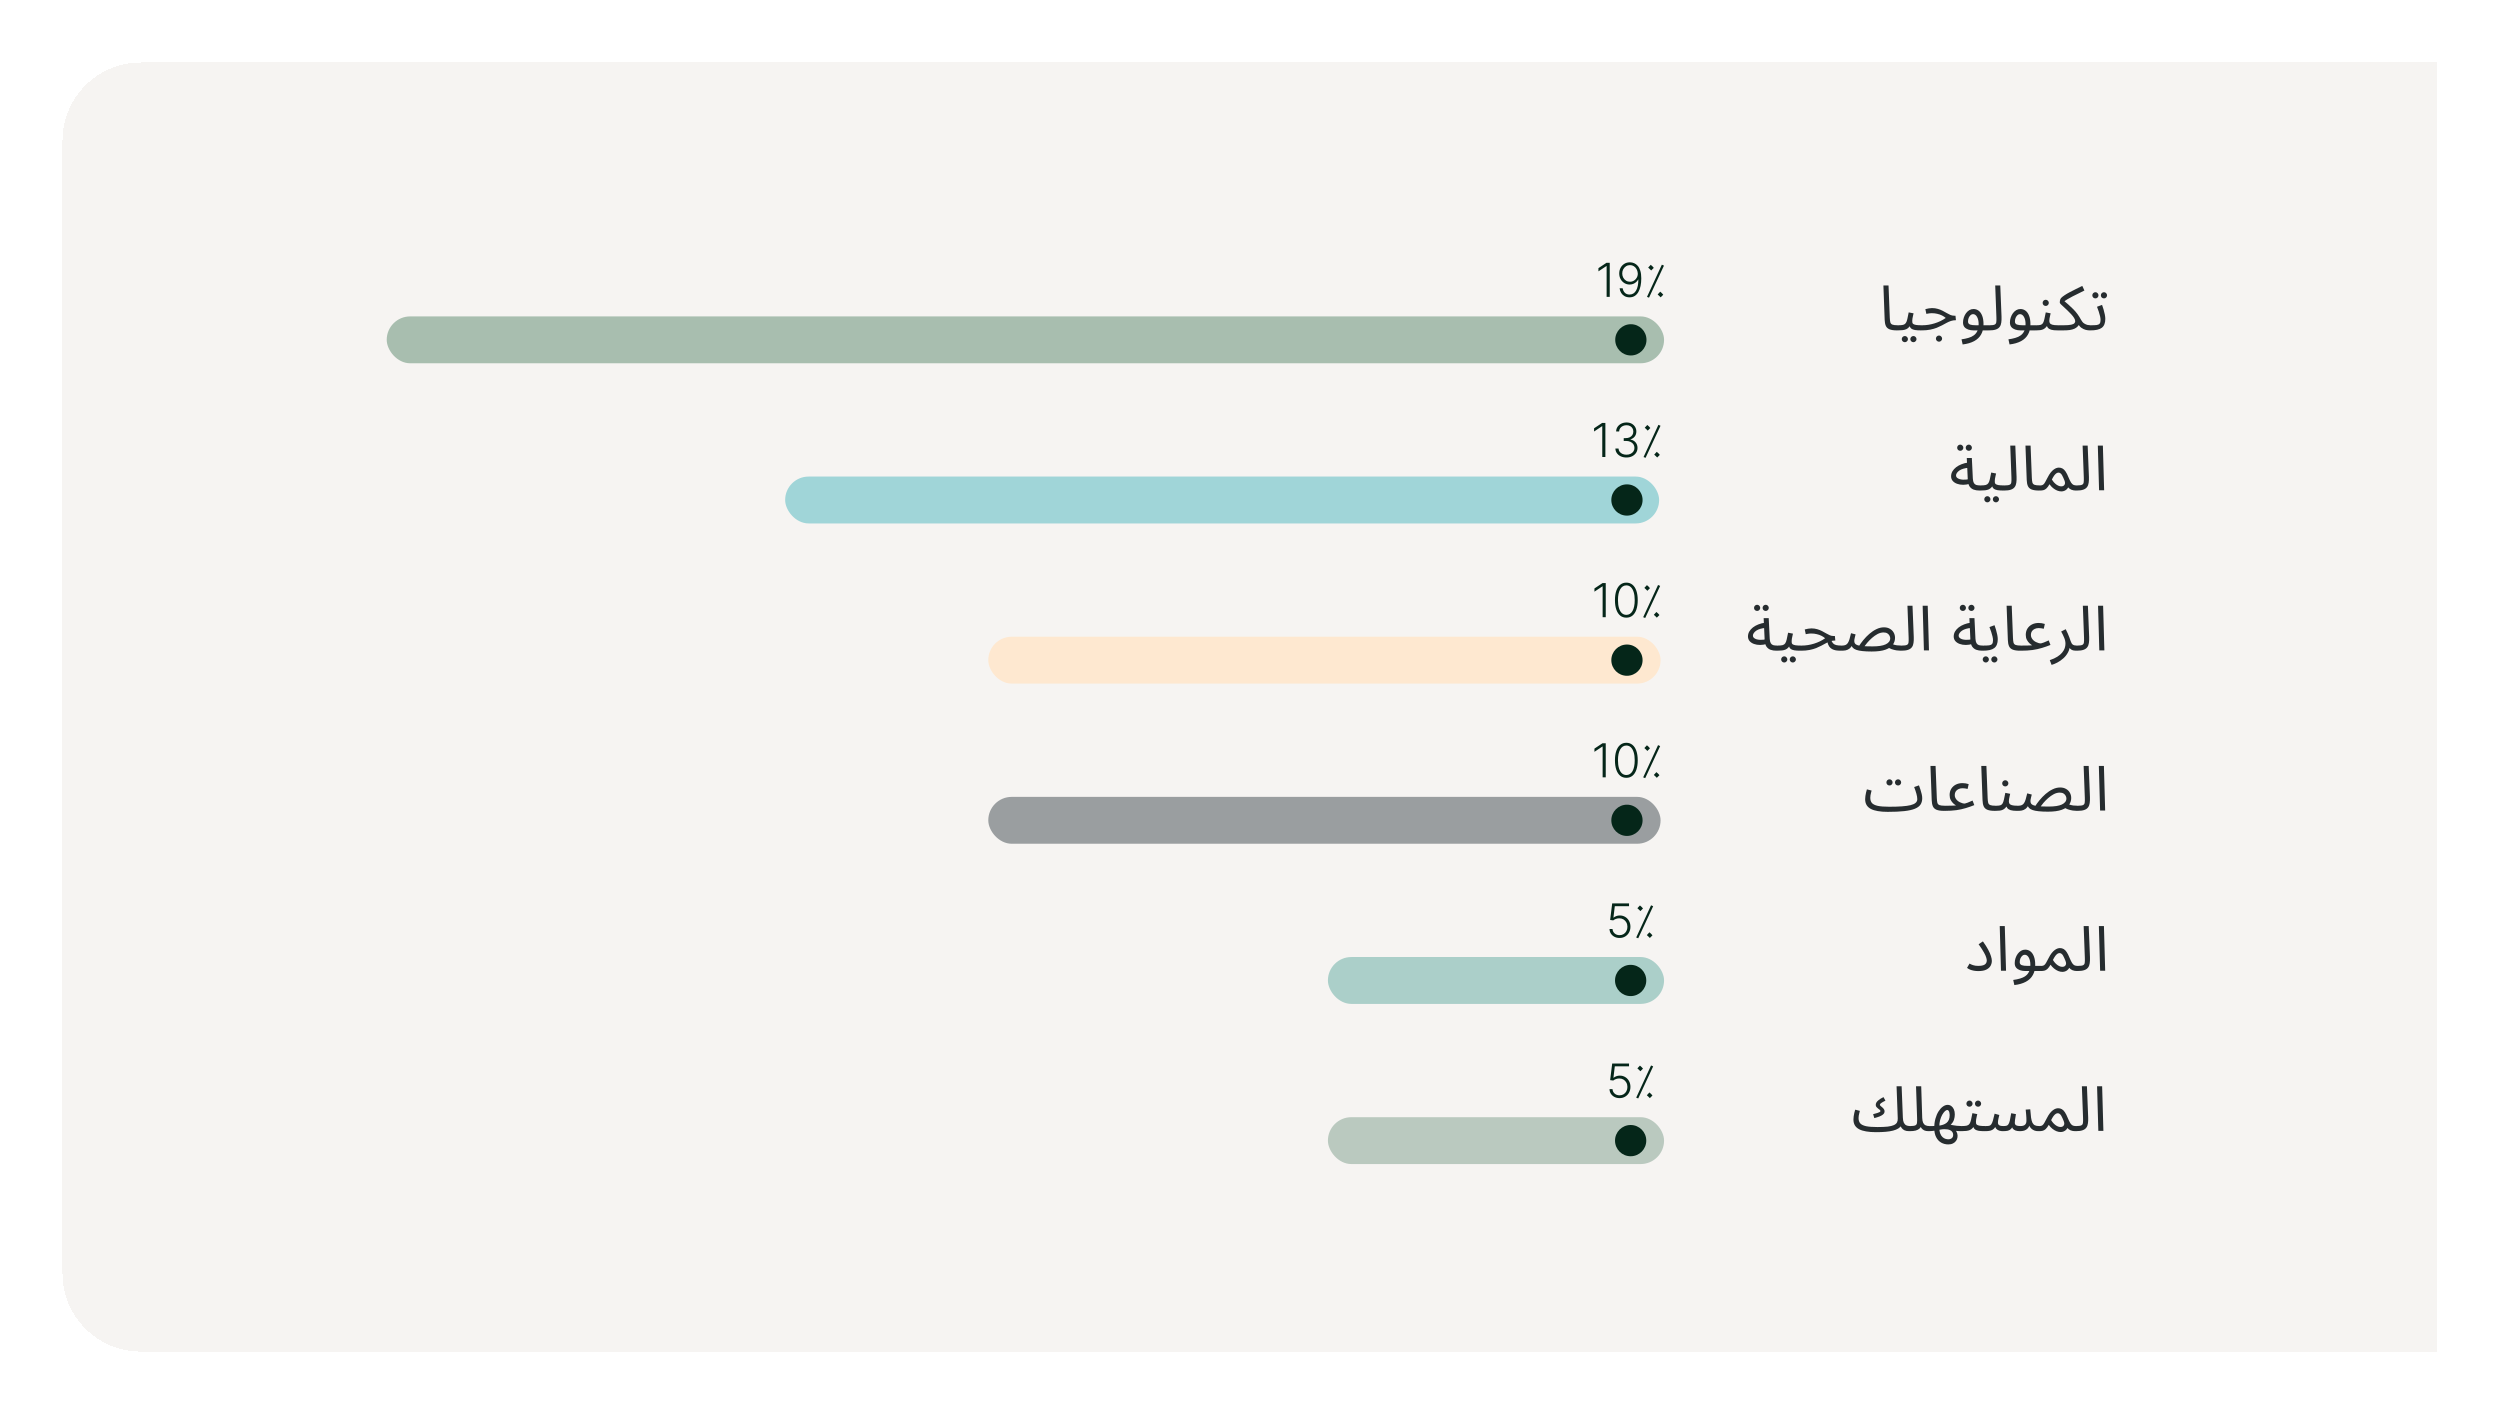 <svg width="640" height="362" viewBox="0 0 640 362" fill="none" xmlns="http://www.w3.org/2000/svg">
<g filter="url(#filter0_d_8304_16845)">
<path d="M16 36C16 24.954 24.954 16 36 16H624V346H36C24.954 346 16 337.046 16 326V36Z" fill="#F6F4F2" shape-rendering="crispEdges"/>
<rect x="99" y="81" width="327" height="12" rx="6" fill="#A8BEAF"/>
<path d="M412.093 67.273V76H411.296V68.108H411.245L409.2 69.467V68.641L411.262 67.273H412.093ZM417.282 67.153C417.646 67.156 417.998 67.23 418.339 67.375C418.683 67.517 418.992 67.747 419.268 68.065C419.544 68.381 419.762 68.801 419.924 69.327C420.086 69.849 420.167 70.493 420.167 71.257C420.167 71.97 420.105 72.624 419.98 73.217C419.855 73.811 419.667 74.325 419.417 74.76C419.17 75.192 418.857 75.527 418.48 75.766C418.105 76.001 417.666 76.119 417.163 76.119C416.694 76.119 416.278 76.021 415.914 75.825C415.553 75.629 415.261 75.358 415.036 75.011C414.812 74.662 414.673 74.258 414.619 73.801H415.403C415.48 74.267 415.667 74.651 415.965 74.952C416.267 75.253 416.666 75.403 417.163 75.403C417.876 75.403 418.43 75.071 418.825 74.406C419.22 73.742 419.417 72.796 419.417 71.568H419.362C419.225 71.824 419.046 72.047 418.825 72.237C418.606 72.428 418.356 72.577 418.075 72.685C417.794 72.79 417.497 72.842 417.184 72.842C416.698 72.842 416.254 72.72 415.85 72.476C415.447 72.229 415.124 71.892 414.883 71.466C414.642 71.037 414.521 70.548 414.521 70C414.521 69.483 414.634 69.008 414.862 68.577C415.092 68.142 415.413 67.796 415.825 67.537C416.24 67.276 416.725 67.148 417.282 67.153ZM417.282 67.869C416.904 67.869 416.565 67.966 416.264 68.159C415.965 68.349 415.728 68.606 415.552 68.93C415.379 69.251 415.292 69.608 415.292 70C415.292 70.395 415.379 70.754 415.552 71.078C415.728 71.399 415.965 71.655 416.264 71.845C416.565 72.033 416.904 72.126 417.282 72.126C417.572 72.126 417.842 72.068 418.092 71.952C418.342 71.832 418.558 71.671 418.74 71.466C418.924 71.261 419.063 71.03 419.157 70.771C419.254 70.51 419.292 70.236 419.272 69.949C419.238 69.551 419.132 69.196 418.953 68.883C418.776 68.568 418.544 68.321 418.254 68.142C417.967 67.96 417.643 67.869 417.282 67.869ZM422.148 76.204L421.632 76L425.436 67.756L425.976 67.996L422.148 76.204ZM425.124 76.12C424.98 75.968 424.852 75.84 424.74 75.736C424.636 75.624 424.508 75.508 424.356 75.388L425.016 74.668C425.168 74.788 425.312 74.916 425.448 75.052C425.584 75.188 425.7 75.32 425.796 75.448L425.124 76.12ZM422.7 69.244C422.548 69.084 422.42 68.952 422.316 68.848C422.212 68.744 422.084 68.628 421.932 68.5L422.592 67.792C422.744 67.904 422.888 68.032 423.024 68.176C423.16 68.312 423.276 68.444 423.372 68.572L422.7 69.244Z" fill="#052619"/>
<circle cx="417.5" cy="87" r="4" fill="#052619"/>
<path d="M485.656 84.58C484.803 84.58 484.147 84.484 483.688 84.292C483.24 84.1 482.931 83.801 482.76 83.396C482.589 82.991 482.493 82.468 482.472 81.828L482.152 73.076H483.464L483.784 81.316C483.805 81.839 483.853 82.244 483.928 82.532C484.013 82.809 484.195 83.001 484.472 83.108C484.76 83.215 485.208 83.268 485.816 83.268C486.04 83.268 486.2 83.332 486.296 83.46C486.403 83.577 486.456 83.721 486.456 83.892C486.456 84.063 486.381 84.223 486.232 84.372C486.083 84.511 485.891 84.58 485.656 84.58ZM485.81 84.58L485.97 83.268C486.503 83.268 486.919 83.231 487.218 83.156C487.517 83.071 487.741 82.916 487.89 82.692C488.05 82.457 488.178 82.121 488.274 81.684C488.37 81.247 488.487 80.676 488.626 79.972L489.874 80.212C489.831 80.404 489.783 80.617 489.73 80.852C489.677 81.087 489.629 81.321 489.586 81.556C489.554 81.78 489.538 81.977 489.538 82.148C489.538 82.308 489.549 82.457 489.57 82.596C489.591 82.735 489.671 82.852 489.81 82.948C489.949 83.044 490.183 83.124 490.514 83.188C490.845 83.241 491.319 83.268 491.938 83.268C492.162 83.268 492.322 83.332 492.418 83.46C492.525 83.577 492.578 83.721 492.578 83.892C492.578 84.063 492.503 84.223 492.354 84.372C492.205 84.511 492.013 84.58 491.778 84.58C491.127 84.58 490.61 84.548 490.226 84.484C489.842 84.409 489.549 84.303 489.346 84.164C489.154 84.025 489.015 83.855 488.93 83.652C488.855 83.439 488.797 83.193 488.754 82.916L489.234 82.948C489.063 83.289 488.877 83.567 488.674 83.78C488.482 83.993 488.258 84.159 488.002 84.276C487.746 84.393 487.437 84.473 487.074 84.516C486.722 84.559 486.301 84.58 485.81 84.58ZM489.842 87.604C489.618 87.604 489.426 87.524 489.266 87.364C489.117 87.215 489.042 87.033 489.042 86.82C489.042 86.607 489.117 86.42 489.266 86.26C489.426 86.1 489.618 86.02 489.842 86.02C490.055 86.02 490.237 86.1 490.386 86.26C490.546 86.42 490.626 86.607 490.626 86.82C490.626 87.033 490.546 87.215 490.386 87.364C490.237 87.524 490.055 87.604 489.842 87.604ZM487.65 87.604C487.426 87.604 487.234 87.524 487.074 87.364C486.925 87.215 486.85 87.033 486.85 86.82C486.85 86.607 486.925 86.42 487.074 86.26C487.234 86.1 487.426 86.02 487.65 86.02C487.863 86.02 488.045 86.1 488.194 86.26C488.354 86.42 488.434 86.607 488.434 86.82C488.434 87.033 488.354 87.215 488.194 87.364C488.045 87.524 487.863 87.604 487.65 87.604ZM491.932 84.58L492.076 83.268C492.631 83.268 493.175 83.225 493.708 83.14C494.242 83.055 494.764 82.932 495.276 82.772C495.788 82.612 496.279 82.42 496.748 82.196C497.228 81.961 497.682 81.695 498.108 81.396C497.831 81.151 497.511 80.937 497.148 80.756C496.786 80.575 496.386 80.436 495.948 80.34C495.522 80.233 495.068 80.18 494.588 80.18C494.418 80.18 494.258 80.185 494.108 80.196C493.959 80.207 493.81 80.228 493.66 80.26C493.511 80.281 493.34 80.313 493.148 80.356L492.892 79.14C493.18 79.055 493.468 78.991 493.756 78.948C494.044 78.895 494.322 78.868 494.588 78.868C495.143 78.868 495.644 78.937 496.092 79.076C496.54 79.204 496.946 79.364 497.308 79.556C497.682 79.748 498.028 79.94 498.348 80.132C498.679 80.324 498.999 80.489 499.308 80.628C499.618 80.756 499.938 80.82 500.268 80.82H500.604L500.716 81.972C500.258 81.972 499.836 82.036 499.452 82.164C499.068 82.292 498.69 82.457 498.316 82.66C497.954 82.852 497.57 83.06 497.164 83.284C496.759 83.497 496.311 83.705 495.82 83.908C495.33 84.1 494.764 84.26 494.124 84.388C493.495 84.516 492.764 84.58 491.932 84.58ZM496.396 87.476C496.172 87.476 495.98 87.396 495.82 87.236C495.671 87.087 495.596 86.905 495.596 86.692C495.596 86.479 495.671 86.292 495.82 86.132C495.98 85.972 496.172 85.892 496.396 85.892C496.61 85.892 496.791 85.972 496.94 86.132C497.1 86.292 497.18 86.479 497.18 86.692C497.18 86.905 497.1 87.087 496.94 87.236C496.791 87.396 496.61 87.476 496.396 87.476ZM502.436 88.18L502.148 86.868C502.788 86.783 503.374 86.66 503.908 86.5C504.452 86.351 504.916 86.132 505.3 85.844C505.694 85.556 505.998 85.177 506.212 84.708C506.425 84.239 506.532 83.652 506.532 82.948C506.532 82.223 506.398 81.62 506.132 81.14C505.865 80.66 505.518 80.42 505.092 80.42C504.868 80.42 504.66 80.505 504.468 80.676C504.276 80.847 504.116 81.076 503.988 81.364C503.87 81.652 503.812 81.967 503.812 82.308C503.812 82.5 503.854 82.66 503.94 82.788C504.025 82.905 504.148 83.001 504.308 83.076C504.478 83.14 504.692 83.188 504.948 83.22C505.204 83.252 505.502 83.268 505.844 83.268H509.22C509.444 83.268 509.604 83.332 509.7 83.46C509.806 83.577 509.86 83.721 509.86 83.892C509.86 84.063 509.785 84.223 509.636 84.372C509.486 84.511 509.294 84.58 509.06 84.58H505.236C504.756 84.58 504.308 84.511 503.892 84.372C503.486 84.233 503.156 84.02 502.9 83.732C502.654 83.433 502.532 83.044 502.532 82.564C502.532 82.116 502.601 81.689 502.74 81.284C502.878 80.868 503.065 80.5 503.3 80.18C503.545 79.849 503.828 79.588 504.148 79.396C504.478 79.204 504.836 79.108 505.22 79.108C505.71 79.108 506.148 79.252 506.532 79.54C506.916 79.828 507.22 80.265 507.444 80.852C507.668 81.428 507.78 82.159 507.78 83.044C507.78 84.036 507.577 84.889 507.172 85.604C506.777 86.329 506.18 86.905 505.38 87.332C504.59 87.759 503.609 88.041 502.436 88.18ZM509.208 84.58L509.352 83.268C509.96 83.268 510.387 83.209 510.632 83.092C510.877 82.975 511.016 82.767 511.048 82.468C511.091 82.169 511.101 81.753 511.08 81.22L510.776 73.076H512.072L512.392 81.076C512.413 81.641 512.392 82.143 512.328 82.58C512.275 83.017 512.136 83.385 511.912 83.684C511.699 83.983 511.373 84.207 510.936 84.356C510.509 84.505 509.933 84.58 509.208 84.58ZM514.446 88.18L514.158 86.868C514.798 86.783 515.385 86.66 515.918 86.5C516.462 86.351 516.926 86.132 517.31 85.844C517.705 85.556 518.009 85.177 518.222 84.708C518.435 84.239 518.542 83.652 518.542 82.948C518.542 82.223 518.409 81.62 518.142 81.14C517.875 80.66 517.529 80.42 517.102 80.42C516.878 80.42 516.67 80.505 516.478 80.676C516.286 80.847 516.126 81.076 515.998 81.364C515.881 81.652 515.822 81.967 515.822 82.308C515.822 82.5 515.865 82.66 515.95 82.788C516.035 82.905 516.158 83.001 516.318 83.076C516.489 83.14 516.702 83.188 516.958 83.22C517.214 83.252 517.513 83.268 517.854 83.268H521.23C521.454 83.268 521.614 83.332 521.71 83.46C521.817 83.577 521.87 83.721 521.87 83.892C521.87 84.063 521.795 84.223 521.646 84.372C521.497 84.511 521.305 84.58 521.07 84.58H517.246C516.766 84.58 516.318 84.511 515.902 84.372C515.497 84.233 515.166 84.02 514.91 83.732C514.665 83.433 514.542 83.044 514.542 82.564C514.542 82.116 514.611 81.689 514.75 81.284C514.889 80.868 515.075 80.5 515.31 80.18C515.555 79.849 515.838 79.588 516.158 79.396C516.489 79.204 516.846 79.108 517.23 79.108C517.721 79.108 518.158 79.252 518.542 79.54C518.926 79.828 519.23 80.265 519.454 80.852C519.678 81.428 519.79 82.159 519.79 83.044C519.79 84.036 519.587 84.889 519.182 85.604C518.787 86.329 518.19 86.905 517.39 87.332C516.601 87.759 515.619 88.041 514.446 88.18ZM521.218 84.58L521.378 83.268C521.826 83.268 522.178 83.231 522.434 83.156C522.69 83.071 522.882 82.916 523.01 82.692C523.149 82.457 523.266 82.121 523.362 81.684C523.458 81.247 523.576 80.676 523.714 79.972L524.962 80.212C524.92 80.404 524.872 80.617 524.818 80.852C524.765 81.087 524.717 81.321 524.674 81.556C524.642 81.78 524.626 81.977 524.626 82.148C524.626 82.361 524.674 82.553 524.77 82.724C524.866 82.895 525.074 83.028 525.394 83.124C525.714 83.22 526.205 83.268 526.866 83.268C527.09 83.268 527.25 83.332 527.346 83.46C527.453 83.577 527.506 83.721 527.506 83.892C527.506 84.063 527.432 84.223 527.282 84.372C527.133 84.511 526.941 84.58 526.706 84.58C526.013 84.58 525.469 84.521 525.074 84.404C524.68 84.276 524.392 84.089 524.21 83.844C524.029 83.588 523.906 83.279 523.842 82.916L524.322 82.948C524.152 83.289 523.965 83.567 523.762 83.78C523.57 83.993 523.357 84.159 523.122 84.276C522.888 84.393 522.616 84.473 522.306 84.516C521.997 84.559 521.634 84.58 521.218 84.58ZM523.714 78.324C523.49 78.324 523.298 78.249 523.138 78.1C522.989 77.94 522.914 77.753 522.914 77.54C522.914 77.327 522.989 77.14 523.138 76.98C523.298 76.82 523.49 76.74 523.714 76.74C523.928 76.74 524.109 76.82 524.258 76.98C524.418 77.14 524.498 77.327 524.498 77.54C524.498 77.753 524.418 77.94 524.258 78.1C524.109 78.249 523.928 78.324 523.714 78.324ZM526.856 84.58L527.016 83.268H528.248C529.134 83.268 529.79 83.22 530.216 83.124C530.643 83.028 530.92 82.9 531.048 82.74C531.187 82.58 531.256 82.415 531.256 82.244C531.256 81.988 531.16 81.705 530.968 81.396C530.776 81.087 530.531 80.772 530.232 80.452C529.934 80.121 529.614 79.796 529.272 79.476C528.942 79.156 528.627 78.863 528.328 78.596C528.03 78.329 527.784 78.1 527.592 77.908C527.4 77.705 527.304 77.561 527.304 77.476C527.304 77.316 527.315 77.161 527.336 77.012C527.368 76.863 527.406 76.724 527.448 76.596C527.502 76.468 527.566 76.367 527.64 76.292C527.854 76.068 528.147 75.833 528.52 75.588C528.894 75.332 529.326 75.076 529.816 74.82C530.307 74.553 530.83 74.287 531.384 74.02C531.939 73.743 532.499 73.465 533.064 73.188L533.608 74.372C533.096 74.628 532.584 74.884 532.072 75.14C531.56 75.385 531.064 75.631 530.584 75.876C530.104 76.121 529.651 76.372 529.224 76.628C528.808 76.873 528.43 77.124 528.088 77.38L528.184 76.836C528.664 77.241 529.118 77.631 529.544 78.004C529.971 78.377 530.376 78.761 530.76 79.156C531.144 79.54 531.502 79.956 531.832 80.404C532.163 80.852 532.472 81.348 532.76 81.892C532.984 82.308 533.246 82.612 533.544 82.804C533.843 82.996 534.136 83.124 534.424 83.188C534.723 83.241 534.963 83.268 535.144 83.268C535.368 83.268 535.528 83.332 535.624 83.46C535.731 83.577 535.784 83.721 535.784 83.892C535.784 84.063 535.71 84.223 535.56 84.372C535.411 84.511 535.219 84.58 534.984 84.58C534.696 84.58 534.355 84.537 533.96 84.452C533.576 84.356 533.198 84.175 532.824 83.908C532.451 83.641 532.142 83.236 531.896 82.692L532.376 82.884C532.216 83.172 532.03 83.423 531.816 83.636C531.614 83.839 531.352 84.015 531.032 84.164C530.712 84.303 530.323 84.409 529.864 84.484C529.406 84.548 528.846 84.58 528.184 84.58H526.856ZM535.135 84.58L535.295 83.268C535.924 83.268 536.415 83.247 536.767 83.204C537.119 83.151 537.37 83.028 537.519 82.836C537.668 82.633 537.743 82.319 537.743 81.892C537.743 81.625 537.7 81.311 537.615 80.948C537.53 80.575 537.418 80.18 537.279 79.764C537.14 79.348 536.991 78.937 536.831 78.532L538.127 78.052C538.266 78.393 538.394 78.783 538.511 79.22C538.639 79.657 538.746 80.089 538.831 80.516C538.916 80.943 538.959 81.316 538.959 81.636C538.959 82.169 538.884 82.623 538.735 82.996C538.596 83.369 538.372 83.673 538.063 83.908C537.754 84.143 537.354 84.313 536.863 84.42C536.383 84.527 535.807 84.58 535.135 84.58ZM538.623 76.388C538.399 76.388 538.207 76.313 538.047 76.164C537.898 76.004 537.823 75.817 537.823 75.604C537.823 75.391 537.898 75.204 538.047 75.044C538.207 74.884 538.399 74.804 538.623 74.804C538.836 74.804 539.018 74.884 539.167 75.044C539.327 75.204 539.407 75.391 539.407 75.604C539.407 75.817 539.327 76.004 539.167 76.164C539.018 76.313 538.836 76.388 538.623 76.388ZM536.431 76.388C536.207 76.388 536.015 76.313 535.855 76.164C535.706 76.004 535.631 75.817 535.631 75.604C535.631 75.391 535.706 75.204 535.855 75.044C536.015 74.884 536.207 74.804 536.431 74.804C536.644 74.804 536.826 74.884 536.975 75.044C537.135 75.204 537.215 75.391 537.215 75.604C537.215 75.817 537.135 76.004 536.975 76.164C536.826 76.313 536.644 76.388 536.431 76.388Z" fill="#262C2F"/>
<rect x="201" y="122" width="223.737" height="12" rx="6" fill="#A0D5D8"/>
<path d="M410.976 108.273V117H410.179V109.108H410.128L408.082 110.467V109.641L410.145 108.273H410.976ZM416.374 117.119C415.837 117.119 415.357 117.023 414.933 116.83C414.51 116.634 414.175 116.362 413.928 116.016C413.681 115.669 413.55 115.27 413.536 114.818H414.341C414.355 115.136 414.453 115.415 414.635 115.653C414.817 115.889 415.058 116.074 415.36 116.207C415.661 116.338 415.996 116.403 416.365 116.403C416.769 116.403 417.124 116.328 417.431 116.178C417.74 116.027 417.982 115.821 418.155 115.56C418.331 115.295 418.419 114.997 418.419 114.665C418.419 114.312 418.33 114.001 418.151 113.732C417.972 113.462 417.715 113.251 417.379 113.101C417.047 112.95 416.649 112.875 416.186 112.875H415.675V112.159H416.186C416.564 112.159 416.898 112.091 417.188 111.955C417.48 111.815 417.71 111.621 417.878 111.371C418.046 111.121 418.129 110.827 418.129 110.489C418.129 110.168 418.057 109.885 417.912 109.641C417.767 109.396 417.563 109.205 417.298 109.065C417.037 108.926 416.732 108.857 416.382 108.857C416.044 108.857 415.735 108.922 415.453 109.053C415.172 109.183 414.945 109.368 414.771 109.607C414.601 109.845 414.51 110.128 414.499 110.455H413.727C413.739 110 413.864 109.601 414.102 109.257C414.344 108.911 414.664 108.641 415.061 108.447C415.462 108.251 415.905 108.153 416.391 108.153C416.905 108.153 417.35 108.259 417.725 108.469C418.1 108.679 418.389 108.959 418.594 109.308C418.801 109.655 418.905 110.037 418.905 110.455C418.905 110.952 418.77 111.378 418.5 111.733C418.23 112.085 417.867 112.33 417.409 112.466V112.521C417.966 112.632 418.404 112.879 418.722 113.263C419.043 113.643 419.203 114.111 419.203 114.665C419.203 115.131 419.081 115.55 418.837 115.922C418.593 116.291 418.257 116.584 417.831 116.8C417.408 117.013 416.922 117.119 416.374 117.119ZM421.265 117.204L420.749 117L424.553 108.756L425.093 108.996L421.265 117.204ZM424.241 117.12C424.097 116.968 423.969 116.84 423.857 116.736C423.753 116.624 423.625 116.508 423.473 116.388L424.133 115.668C424.285 115.788 424.429 115.916 424.565 116.052C424.701 116.188 424.817 116.32 424.913 116.448L424.241 117.12ZM421.817 110.244C421.665 110.084 421.537 109.952 421.433 109.848C421.329 109.744 421.201 109.628 421.049 109.5L421.709 108.792C421.861 108.904 422.005 109.032 422.141 109.176C422.277 109.312 422.393 109.444 422.489 109.572L421.817 110.244Z" fill="#052619"/>
<circle cx="416.5" cy="128" r="4" fill="#052619"/>
<path d="M506.776 125.58C506.2 125.58 505.688 125.5 505.24 125.34C504.803 125.169 504.451 124.887 504.184 124.492C503.928 124.087 503.784 123.527 503.752 122.812L503.496 117.244H504.792L505.048 122.524C505.08 123.025 505.171 123.404 505.32 123.66C505.469 123.905 505.677 124.071 505.944 124.156C506.221 124.231 506.552 124.268 506.936 124.268C507.16 124.268 507.32 124.332 507.416 124.46C507.523 124.577 507.576 124.721 507.576 124.892C507.576 125.063 507.501 125.223 507.352 125.372C507.203 125.511 507.011 125.58 506.776 125.58ZM504.36 123.82C503.752 124.012 503.16 124.108 502.584 124.108C502.008 124.108 501.485 124.023 501.016 123.852C500.547 123.681 500.173 123.436 499.896 123.116C499.619 122.785 499.48 122.391 499.48 121.932C499.48 121.484 499.592 121.063 499.816 120.668C500.051 120.273 500.365 119.921 500.76 119.612C501.165 119.303 501.629 119.047 502.152 118.844C502.685 118.631 503.251 118.487 503.848 118.412L504.072 119.756C503.539 119.777 503.064 119.852 502.648 119.98C502.243 120.097 501.896 120.252 501.608 120.444C501.331 120.636 501.117 120.844 500.968 121.068C500.819 121.292 500.744 121.511 500.744 121.724C500.744 121.959 500.829 122.151 501 122.3C501.171 122.449 501.389 122.567 501.656 122.652C501.923 122.727 502.216 122.775 502.536 122.796C502.856 122.807 503.165 122.796 503.464 122.764C503.763 122.721 504.019 122.663 504.232 122.588L504.36 123.82ZM504.024 115.404C503.8 115.404 503.608 115.329 503.448 115.18C503.299 115.02 503.224 114.833 503.224 114.62C503.224 114.407 503.299 114.22 503.448 114.06C503.608 113.9 503.8 113.82 504.024 113.82C504.237 113.82 504.419 113.9 504.568 114.06C504.728 114.22 504.808 114.407 504.808 114.62C504.808 114.833 504.728 115.02 504.568 115.18C504.419 115.329 504.237 115.404 504.024 115.404ZM501.832 115.404C501.608 115.404 501.416 115.329 501.256 115.18C501.107 115.02 501.032 114.833 501.032 114.62C501.032 114.407 501.107 114.22 501.256 114.06C501.416 113.9 501.608 113.82 501.832 113.82C502.045 113.82 502.227 113.9 502.376 114.06C502.536 114.22 502.616 114.407 502.616 114.62C502.616 114.833 502.536 115.02 502.376 115.18C502.227 115.329 502.045 115.404 501.832 115.404ZM506.935 125.58L507.095 124.268C507.628 124.268 508.044 124.231 508.343 124.156C508.642 124.071 508.866 123.916 509.015 123.692C509.175 123.457 509.303 123.121 509.399 122.684C509.495 122.247 509.612 121.676 509.751 120.972L510.999 121.212C510.956 121.404 510.908 121.617 510.855 121.852C510.802 122.087 510.754 122.321 510.711 122.556C510.679 122.78 510.663 122.977 510.663 123.148C510.663 123.308 510.674 123.457 510.695 123.596C510.716 123.735 510.796 123.852 510.935 123.948C511.074 124.044 511.308 124.124 511.639 124.188C511.97 124.241 512.444 124.268 513.063 124.268C513.287 124.268 513.447 124.332 513.543 124.46C513.65 124.577 513.703 124.721 513.703 124.892C513.703 125.063 513.628 125.223 513.479 125.372C513.33 125.511 513.138 125.58 512.903 125.58C512.252 125.58 511.735 125.548 511.351 125.484C510.967 125.409 510.674 125.303 510.471 125.164C510.279 125.025 510.14 124.855 510.055 124.652C509.98 124.439 509.922 124.193 509.879 123.916L510.359 123.948C510.188 124.289 510.002 124.567 509.799 124.78C509.607 124.993 509.383 125.159 509.127 125.276C508.871 125.393 508.562 125.473 508.199 125.516C507.847 125.559 507.426 125.58 506.935 125.58ZM510.967 128.604C510.743 128.604 510.551 128.524 510.391 128.364C510.242 128.215 510.167 128.033 510.167 127.82C510.167 127.607 510.242 127.42 510.391 127.26C510.551 127.1 510.743 127.02 510.967 127.02C511.18 127.02 511.362 127.1 511.511 127.26C511.671 127.42 511.751 127.607 511.751 127.82C511.751 128.033 511.671 128.215 511.511 128.364C511.362 128.524 511.18 128.604 510.967 128.604ZM508.775 128.604C508.551 128.604 508.359 128.524 508.199 128.364C508.05 128.215 507.975 128.033 507.975 127.82C507.975 127.607 508.05 127.42 508.199 127.26C508.359 127.1 508.551 127.02 508.775 127.02C508.988 127.02 509.17 127.1 509.319 127.26C509.479 127.42 509.559 127.607 509.559 127.82C509.559 128.033 509.479 128.215 509.319 128.364C509.17 128.524 508.988 128.604 508.775 128.604ZM513.057 125.58L513.201 124.268C513.809 124.268 514.236 124.209 514.481 124.092C514.727 123.975 514.865 123.767 514.897 123.468C514.94 123.169 514.951 122.753 514.929 122.22L514.625 114.076H515.921L516.241 122.076C516.263 122.641 516.241 123.143 516.177 123.58C516.124 124.017 515.985 124.385 515.761 124.684C515.548 124.983 515.223 125.207 514.785 125.356C514.359 125.505 513.783 125.58 513.057 125.58ZM522.023 125.58C521.17 125.58 520.514 125.484 520.055 125.292C519.607 125.1 519.298 124.801 519.127 124.396C518.956 123.991 518.86 123.468 518.839 122.828L518.519 114.076H519.831L520.151 122.316C520.172 122.839 520.22 123.244 520.295 123.532C520.38 123.809 520.562 124.001 520.839 124.108C521.127 124.215 521.575 124.268 522.183 124.268C522.407 124.268 522.567 124.332 522.663 124.46C522.77 124.577 522.823 124.721 522.823 124.892C522.823 125.063 522.748 125.223 522.599 125.372C522.45 125.511 522.258 125.58 522.023 125.58ZM522.177 125.58L522.337 124.268C522.636 124.268 522.87 124.204 523.041 124.076C523.222 123.948 523.393 123.735 523.553 123.436C523.724 123.137 523.937 122.737 524.193 122.236C524.449 121.724 524.705 121.308 524.961 120.988C525.228 120.657 525.484 120.401 525.729 120.22C525.985 120.028 526.225 119.895 526.449 119.82C526.673 119.745 526.881 119.708 527.073 119.708C527.425 119.708 527.74 119.788 528.017 119.948C528.294 120.097 528.556 120.359 528.801 120.732C529.046 121.095 529.297 121.596 529.553 122.236C529.798 122.823 530.017 123.265 530.209 123.564C530.412 123.852 530.62 124.044 530.833 124.14C531.057 124.225 531.308 124.268 531.585 124.268C531.809 124.268 531.969 124.332 532.065 124.46C532.172 124.577 532.225 124.721 532.225 124.892C532.225 125.063 532.15 125.223 532.001 125.372C531.852 125.511 531.66 125.58 531.425 125.58C531.009 125.58 530.625 125.511 530.273 125.372C529.932 125.233 529.644 125.015 529.409 124.716L529.633 124.38C529.516 124.711 529.356 124.983 529.153 125.196C528.961 125.399 528.742 125.548 528.497 125.644C528.252 125.751 527.99 125.804 527.713 125.804C527.361 125.804 526.998 125.729 526.625 125.58C526.262 125.431 525.91 125.217 525.569 124.94C525.228 124.663 524.929 124.337 524.673 123.964C524.396 124.455 524.129 124.817 523.873 125.052C523.628 125.276 523.372 125.42 523.105 125.484C522.838 125.548 522.529 125.58 522.177 125.58ZM525.281 122.748C525.462 123.047 525.654 123.308 525.857 123.532C526.07 123.756 526.284 123.943 526.497 124.092C526.71 124.231 526.918 124.337 527.121 124.412C527.334 124.476 527.526 124.508 527.697 124.508C528.07 124.508 528.342 124.375 528.513 124.108C528.694 123.841 528.689 123.468 528.497 122.988C528.401 122.743 528.3 122.503 528.193 122.268C528.097 122.033 527.99 121.82 527.873 121.628C527.756 121.425 527.622 121.271 527.473 121.164C527.324 121.047 527.158 120.988 526.977 120.988C526.817 120.988 526.646 121.041 526.465 121.148C526.294 121.255 526.108 121.436 525.905 121.692C525.713 121.948 525.505 122.3 525.281 122.748ZM531.581 125.58L531.725 124.268C532.333 124.268 532.759 124.209 533.005 124.092C533.25 123.975 533.389 123.767 533.421 123.468C533.463 123.169 533.474 122.753 533.453 122.22L533.149 114.076H534.445L534.765 122.076C534.786 122.641 534.765 123.143 534.701 123.58C534.647 124.017 534.509 124.385 534.285 124.684C534.071 124.983 533.746 125.207 533.309 125.356C532.882 125.505 532.306 125.58 531.581 125.58ZM537.362 125.5L537.042 114.076H538.338L538.658 125.5H537.362Z" fill="#262C2F"/>
<rect x="253" y="163" width="172.108" height="12" rx="6" fill="#FEE8D0"/>
<path d="M411.07 149.273V158H410.273V150.108H410.222L408.176 151.467V150.641L410.239 149.273H411.07ZM416.344 158.119C415.73 158.119 415.206 157.943 414.771 157.591C414.34 157.236 414.007 156.723 413.774 156.053C413.544 155.382 413.429 154.577 413.429 153.636C413.429 152.699 413.544 151.896 413.774 151.229C414.007 150.558 414.341 150.045 414.776 149.69C415.213 149.332 415.736 149.153 416.344 149.153C416.952 149.153 417.473 149.332 417.908 149.69C418.345 150.045 418.679 150.558 418.909 151.229C419.142 151.896 419.259 152.699 419.259 153.636C419.259 154.577 419.142 155.382 418.909 156.053C418.679 156.723 418.347 157.236 417.912 157.591C417.48 157.943 416.958 158.119 416.344 158.119ZM416.344 157.403C417.017 157.403 417.543 157.075 417.921 156.419C418.298 155.76 418.487 154.832 418.487 153.636C418.487 152.841 418.401 152.162 418.227 151.599C418.057 151.034 417.811 150.602 417.49 150.304C417.172 150.006 416.79 149.857 416.344 149.857C415.676 149.857 415.152 150.189 414.771 150.854C414.391 151.516 414.2 152.443 414.2 153.636C414.2 154.432 414.286 155.111 414.456 155.673C414.629 156.236 414.875 156.665 415.193 156.96C415.514 157.256 415.898 157.403 416.344 157.403ZM421.171 158.204L420.655 158L424.459 149.756L424.999 149.996L421.171 158.204ZM424.147 158.12C424.003 157.968 423.875 157.84 423.763 157.736C423.659 157.624 423.531 157.508 423.379 157.388L424.039 156.668C424.191 156.788 424.335 156.916 424.471 157.052C424.607 157.188 424.723 157.32 424.819 157.448L424.147 158.12ZM421.723 151.244C421.571 151.084 421.443 150.952 421.339 150.848C421.235 150.744 421.107 150.628 420.955 150.5L421.615 149.792C421.767 149.904 421.911 150.032 422.047 150.176C422.183 150.312 422.299 150.444 422.395 150.572L421.723 151.244Z" fill="#052619"/>
<circle cx="416.5" cy="169" r="4" fill="#052619"/>
<path d="M454.776 166.58C454.2 166.58 453.688 166.5 453.24 166.34C452.803 166.169 452.451 165.887 452.184 165.492C451.928 165.087 451.784 164.527 451.752 163.812L451.496 158.244H452.792L453.048 163.524C453.08 164.025 453.171 164.404 453.32 164.66C453.469 164.905 453.677 165.071 453.944 165.156C454.221 165.231 454.552 165.268 454.936 165.268C455.16 165.268 455.32 165.332 455.416 165.46C455.523 165.577 455.576 165.721 455.576 165.892C455.576 166.063 455.501 166.223 455.352 166.372C455.203 166.511 455.011 166.58 454.776 166.58ZM452.36 164.82C451.752 165.012 451.16 165.108 450.584 165.108C450.008 165.108 449.485 165.023 449.016 164.852C448.547 164.681 448.173 164.436 447.896 164.116C447.619 163.785 447.48 163.391 447.48 162.932C447.48 162.484 447.592 162.063 447.816 161.668C448.051 161.273 448.365 160.921 448.76 160.612C449.165 160.303 449.629 160.047 450.152 159.844C450.685 159.631 451.251 159.487 451.848 159.412L452.072 160.756C451.539 160.777 451.064 160.852 450.648 160.98C450.243 161.097 449.896 161.252 449.608 161.444C449.331 161.636 449.117 161.844 448.968 162.068C448.819 162.292 448.744 162.511 448.744 162.724C448.744 162.959 448.829 163.151 449 163.3C449.171 163.449 449.389 163.567 449.656 163.652C449.923 163.727 450.216 163.775 450.536 163.796C450.856 163.807 451.165 163.796 451.464 163.764C451.763 163.721 452.019 163.663 452.232 163.588L452.36 164.82ZM452.024 156.404C451.8 156.404 451.608 156.329 451.448 156.18C451.299 156.02 451.224 155.833 451.224 155.62C451.224 155.407 451.299 155.22 451.448 155.06C451.608 154.9 451.8 154.82 452.024 154.82C452.237 154.82 452.419 154.9 452.568 155.06C452.728 155.22 452.808 155.407 452.808 155.62C452.808 155.833 452.728 156.02 452.568 156.18C452.419 156.329 452.237 156.404 452.024 156.404ZM449.832 156.404C449.608 156.404 449.416 156.329 449.256 156.18C449.107 156.02 449.032 155.833 449.032 155.62C449.032 155.407 449.107 155.22 449.256 155.06C449.416 154.9 449.608 154.82 449.832 154.82C450.045 154.82 450.227 154.9 450.376 155.06C450.536 155.22 450.616 155.407 450.616 155.62C450.616 155.833 450.536 156.02 450.376 156.18C450.227 156.329 450.045 156.404 449.832 156.404ZM454.935 166.58L455.095 165.268C455.628 165.268 456.044 165.231 456.343 165.156C456.642 165.071 456.866 164.916 457.015 164.692C457.175 164.457 457.303 164.121 457.399 163.684C457.495 163.247 457.612 162.676 457.751 161.972L458.999 162.212C458.956 162.404 458.908 162.617 458.855 162.852C458.802 163.087 458.754 163.321 458.711 163.556C458.679 163.78 458.663 163.977 458.663 164.148C458.663 164.308 458.674 164.457 458.695 164.596C458.716 164.735 458.796 164.852 458.935 164.948C459.074 165.044 459.308 165.124 459.639 165.188C459.97 165.241 460.444 165.268 461.063 165.268C461.287 165.268 461.447 165.332 461.543 165.46C461.65 165.577 461.703 165.721 461.703 165.892C461.703 166.063 461.628 166.223 461.479 166.372C461.33 166.511 461.138 166.58 460.903 166.58C460.252 166.58 459.735 166.548 459.351 166.484C458.967 166.409 458.674 166.303 458.471 166.164C458.279 166.025 458.14 165.855 458.055 165.652C457.98 165.439 457.922 165.193 457.879 164.916L458.359 164.948C458.188 165.289 458.002 165.567 457.799 165.78C457.607 165.993 457.383 166.159 457.127 166.276C456.871 166.393 456.562 166.473 456.199 166.516C455.847 166.559 455.426 166.58 454.935 166.58ZM458.967 169.604C458.743 169.604 458.551 169.524 458.391 169.364C458.242 169.215 458.167 169.033 458.167 168.82C458.167 168.607 458.242 168.42 458.391 168.26C458.551 168.1 458.743 168.02 458.967 168.02C459.18 168.02 459.362 168.1 459.511 168.26C459.671 168.42 459.751 168.607 459.751 168.82C459.751 169.033 459.671 169.215 459.511 169.364C459.362 169.524 459.18 169.604 458.967 169.604ZM456.775 169.604C456.551 169.604 456.359 169.524 456.199 169.364C456.05 169.215 455.975 169.033 455.975 168.82C455.975 168.607 456.05 168.42 456.199 168.26C456.359 168.1 456.551 168.02 456.775 168.02C456.988 168.02 457.17 168.1 457.319 168.26C457.479 168.42 457.559 168.607 457.559 168.82C457.559 169.033 457.479 169.215 457.319 169.364C457.17 169.524 456.988 169.604 456.775 169.604ZM471.249 166.58C470.801 166.58 470.391 166.553 470.017 166.5C469.644 166.436 469.308 166.324 469.009 166.164C468.711 166.004 468.46 165.775 468.257 165.476C468.055 165.167 467.9 164.761 467.793 164.26L468.737 163.7C468.876 164.127 469.047 164.452 469.249 164.676C469.452 164.9 469.724 165.055 470.065 165.14C470.417 165.225 470.865 165.268 471.409 165.268C471.633 165.268 471.793 165.332 471.889 165.46C471.996 165.577 472.049 165.721 472.049 165.892C472.049 166.063 471.975 166.223 471.825 166.372C471.676 166.511 471.484 166.58 471.249 166.58ZM461.057 166.58L461.201 165.268C461.756 165.268 462.3 165.225 462.833 165.14C463.367 165.055 463.889 164.932 464.401 164.772C464.913 164.612 465.404 164.42 465.873 164.196C466.353 163.961 466.807 163.695 467.233 163.396C466.956 163.151 466.636 162.937 466.273 162.756C465.911 162.575 465.511 162.436 465.073 162.34C464.647 162.233 464.193 162.18 463.713 162.18C463.543 162.18 463.383 162.185 463.233 162.196C463.084 162.207 462.935 162.228 462.785 162.26C462.636 162.281 462.465 162.313 462.273 162.356L462.017 161.14C462.305 161.055 462.593 160.991 462.881 160.948C463.169 160.895 463.447 160.868 463.713 160.868C464.268 160.868 464.769 160.937 465.217 161.076C465.665 161.204 466.071 161.364 466.433 161.556C466.807 161.748 467.153 161.94 467.473 162.132C467.804 162.324 468.124 162.489 468.433 162.628C468.743 162.756 469.063 162.82 469.393 162.82H469.729L469.841 163.972C469.383 163.972 468.961 164.036 468.577 164.164C468.193 164.292 467.815 164.457 467.441 164.66C467.079 164.852 466.695 165.06 466.289 165.284C465.884 165.497 465.436 165.705 464.945 165.908C464.455 166.1 463.889 166.26 463.249 166.388C462.62 166.516 461.889 166.58 461.057 166.58ZM486.582 166.58C486.305 166.58 485.953 166.553 485.526 166.5C485.11 166.436 484.684 166.329 484.246 166.18C483.82 166.031 483.457 165.823 483.158 165.556L484.47 164.9C484.844 165.049 485.228 165.151 485.622 165.204C486.028 165.247 486.401 165.268 486.742 165.268C486.966 165.268 487.126 165.332 487.222 165.46C487.329 165.577 487.382 165.721 487.382 165.892C487.382 166.063 487.308 166.223 487.158 166.372C487.009 166.511 486.817 166.58 486.582 166.58ZM479.142 166.788C478.204 166.788 477.414 166.751 476.774 166.676C476.145 166.612 475.633 166.511 475.238 166.372C474.844 166.233 474.545 166.057 474.342 165.844C474.14 165.631 474.001 165.375 473.926 165.076L474.294 164.948C474.028 165.46 473.74 165.833 473.43 166.068C473.121 166.292 472.796 166.436 472.454 166.5C472.124 166.553 471.772 166.58 471.398 166.58L471.558 165.268C471.932 165.268 472.236 165.215 472.47 165.108C472.716 165.001 472.913 164.825 473.062 164.58C473.222 164.335 473.361 164.009 473.478 163.604C473.596 163.199 473.724 162.697 473.862 162.1L475.03 162.404C474.966 162.649 474.908 162.884 474.854 163.108C474.801 163.332 474.758 163.529 474.726 163.7C474.705 163.86 474.694 163.988 474.694 164.084C474.694 164.34 474.753 164.559 474.87 164.74C474.988 164.911 475.212 165.055 475.542 165.172C475.873 165.279 476.348 165.359 476.966 165.412C477.596 165.455 478.417 165.476 479.43 165.476C480.134 165.476 480.764 165.433 481.318 165.348C481.873 165.263 482.337 165.135 482.71 164.964C483.094 164.783 483.388 164.564 483.59 164.308C483.793 164.052 483.894 163.759 483.894 163.428C483.894 163.193 483.836 162.964 483.718 162.74C483.601 162.505 483.42 162.308 483.174 162.148C482.929 161.988 482.604 161.908 482.198 161.908C481.686 161.908 481.174 162.041 480.662 162.308C480.161 162.575 479.681 162.911 479.222 163.316C478.774 163.711 478.374 164.116 478.022 164.532C477.67 164.948 477.388 165.311 477.174 165.62L475.782 165.572C476.124 165.017 476.529 164.452 476.998 163.876C477.478 163.289 478.001 162.751 478.566 162.26C479.142 161.759 479.745 161.359 480.374 161.06C481.004 160.751 481.644 160.596 482.294 160.596C482.881 160.596 483.382 160.719 483.798 160.964C484.225 161.199 484.55 161.519 484.774 161.924C485.009 162.329 485.126 162.788 485.126 163.3C485.126 163.929 484.94 164.511 484.566 165.044C484.204 165.567 483.585 165.988 482.71 166.308C481.836 166.628 480.646 166.788 479.142 166.788ZM486.739 166.58L486.883 165.268C487.491 165.268 487.918 165.209 488.163 165.092C488.409 164.975 488.547 164.767 488.579 164.468C488.622 164.169 488.633 163.753 488.611 163.22L488.307 155.076H489.603L489.923 163.076C489.945 163.641 489.923 164.143 489.859 164.58C489.806 165.017 489.667 165.385 489.443 165.684C489.23 165.983 488.905 166.207 488.467 166.356C488.041 166.505 487.465 166.58 486.739 166.58ZM492.521 166.5L492.201 155.076H493.497L493.817 166.5H492.521ZM507.445 166.58C506.869 166.58 506.357 166.5 505.909 166.34C505.472 166.169 505.12 165.887 504.853 165.492C504.597 165.087 504.453 164.527 504.421 163.812L504.165 158.244H505.461L505.717 163.524C505.749 164.025 505.84 164.404 505.989 164.66C506.138 164.905 506.346 165.071 506.613 165.156C506.89 165.231 507.221 165.268 507.605 165.268C507.829 165.268 507.989 165.332 508.085 165.46C508.192 165.577 508.245 165.721 508.245 165.892C508.245 166.063 508.17 166.223 508.021 166.372C507.872 166.511 507.68 166.58 507.445 166.58ZM505.029 164.82C504.421 165.012 503.829 165.108 503.253 165.108C502.677 165.108 502.154 165.023 501.685 164.852C501.216 164.681 500.842 164.436 500.565 164.116C500.288 163.785 500.149 163.391 500.149 162.932C500.149 162.484 500.261 162.063 500.485 161.668C500.72 161.273 501.034 160.921 501.429 160.612C501.834 160.303 502.298 160.047 502.821 159.844C503.354 159.631 503.92 159.487 504.517 159.412L504.741 160.756C504.208 160.777 503.733 160.852 503.317 160.98C502.912 161.097 502.565 161.252 502.277 161.444C502 161.636 501.786 161.844 501.637 162.068C501.488 162.292 501.413 162.511 501.413 162.724C501.413 162.959 501.498 163.151 501.669 163.3C501.84 163.449 502.058 163.567 502.325 163.652C502.592 163.727 502.885 163.775 503.205 163.796C503.525 163.807 503.834 163.796 504.133 163.764C504.432 163.721 504.688 163.663 504.901 163.588L505.029 164.82ZM504.693 156.404C504.469 156.404 504.277 156.329 504.117 156.18C503.968 156.02 503.893 155.833 503.893 155.62C503.893 155.407 503.968 155.22 504.117 155.06C504.277 154.9 504.469 154.82 504.693 154.82C504.906 154.82 505.088 154.9 505.237 155.06C505.397 155.22 505.477 155.407 505.477 155.62C505.477 155.833 505.397 156.02 505.237 156.18C505.088 156.329 504.906 156.404 504.693 156.404ZM502.501 156.404C502.277 156.404 502.085 156.329 501.925 156.18C501.776 156.02 501.701 155.833 501.701 155.62C501.701 155.407 501.776 155.22 501.925 155.06C502.085 154.9 502.277 154.82 502.501 154.82C502.714 154.82 502.896 154.9 503.045 155.06C503.205 155.22 503.285 155.407 503.285 155.62C503.285 155.833 503.205 156.02 503.045 156.18C502.896 156.329 502.714 156.404 502.501 156.404ZM507.604 166.58L507.764 165.268C508.393 165.268 508.884 165.247 509.236 165.204C509.588 165.151 509.838 165.028 509.988 164.836C510.137 164.633 510.212 164.319 510.212 163.892C510.212 163.625 510.169 163.311 510.084 162.948C509.998 162.575 509.886 162.18 509.748 161.764C509.609 161.348 509.46 160.937 509.3 160.532L510.596 160.052C510.734 160.393 510.862 160.783 510.98 161.22C511.108 161.657 511.214 162.089 511.3 162.516C511.385 162.943 511.428 163.316 511.428 163.636C511.428 164.169 511.353 164.623 511.204 164.996C511.065 165.369 510.841 165.673 510.532 165.908C510.222 166.143 509.822 166.313 509.332 166.42C508.852 166.527 508.276 166.58 507.604 166.58ZM510.564 169.604C510.34 169.604 510.148 169.524 509.988 169.364C509.838 169.215 509.764 169.033 509.764 168.82C509.764 168.607 509.838 168.42 509.988 168.26C510.148 168.1 510.34 168.02 510.564 168.02C510.777 168.02 510.958 168.1 511.108 168.26C511.268 168.42 511.348 168.607 511.348 168.82C511.348 169.033 511.268 169.215 511.108 169.364C510.958 169.524 510.777 169.604 510.564 169.604ZM508.372 169.604C508.148 169.604 507.956 169.524 507.796 169.364C507.646 169.215 507.572 169.033 507.572 168.82C507.572 168.607 507.646 168.42 507.796 168.26C507.956 168.1 508.148 168.02 508.372 168.02C508.585 168.02 508.766 168.1 508.916 168.26C509.076 168.42 509.156 168.607 509.156 168.82C509.156 169.033 509.076 169.215 508.916 169.364C508.766 169.524 508.585 169.604 508.372 169.604ZM517.195 166.58C516.341 166.58 515.685 166.484 515.227 166.292C514.779 166.1 514.469 165.801 514.299 165.396C514.128 164.991 514.032 164.468 514.011 163.828L513.691 155.076H515.003L515.323 163.316C515.344 163.839 515.392 164.244 515.467 164.532C515.552 164.809 515.733 165.001 516.011 165.108C516.299 165.215 516.747 165.268 517.355 165.268C517.579 165.268 517.739 165.332 517.835 165.46C517.941 165.577 517.995 165.721 517.995 165.892C517.995 166.063 517.92 166.223 517.771 166.372C517.621 166.511 517.429 166.58 517.195 166.58ZM517.349 166.58L517.509 165.268C518.181 165.268 518.698 165.263 519.061 165.252C519.434 165.241 519.706 165.231 519.877 165.22C520.047 165.199 520.165 165.188 520.229 165.188C520.037 165.081 519.813 164.916 519.557 164.692C519.301 164.457 519.077 164.164 518.885 163.812C518.693 163.449 518.597 163.023 518.597 162.532C518.597 161.924 518.735 161.391 519.013 160.932C519.301 160.473 519.69 160.116 520.181 159.86C520.682 159.604 521.253 159.476 521.893 159.476C522.138 159.476 522.399 159.497 522.677 159.54C522.954 159.583 523.221 159.647 523.477 159.732L523.205 160.964C522.991 160.911 522.767 160.868 522.533 160.836C522.298 160.804 522.085 160.788 521.893 160.788C521.509 160.788 521.167 160.863 520.869 161.012C520.57 161.151 520.335 161.348 520.165 161.604C519.994 161.86 519.909 162.169 519.909 162.532C519.909 162.809 519.967 163.065 520.085 163.3C520.202 163.524 520.357 163.727 520.549 163.908C520.741 164.089 520.954 164.239 521.189 164.356C521.423 164.473 521.653 164.564 521.877 164.628C522.111 164.692 522.319 164.719 522.501 164.708C522.629 164.665 522.746 164.628 522.853 164.596C522.959 164.564 523.077 164.527 523.205 164.484C523.343 164.431 523.509 164.361 523.701 164.276C523.903 164.191 524.159 164.079 524.469 163.94L524.917 165.108C524.202 165.396 523.471 165.652 522.725 165.876C521.989 166.1 521.183 166.276 520.309 166.404C519.445 166.521 518.458 166.58 517.349 166.58ZM525.207 170.212L524.743 168.996C525.521 168.74 526.167 168.447 526.679 168.116C527.201 167.785 527.612 167.433 527.911 167.06C528.22 166.687 528.439 166.308 528.567 165.924C528.695 165.529 528.759 165.151 528.759 164.788C528.759 164.265 528.641 163.737 528.407 163.204C528.183 162.66 527.932 162.148 527.655 161.668L528.823 161.076C529.025 161.449 529.201 161.817 529.351 162.18C529.511 162.543 529.649 162.884 529.767 163.204C529.895 163.524 529.996 163.817 530.071 164.084C530.22 164.543 530.412 164.857 530.647 165.028C530.892 165.188 531.223 165.268 531.639 165.268C531.863 165.268 532.023 165.332 532.119 165.46C532.225 165.577 532.279 165.721 532.279 165.892C532.279 166.063 532.204 166.223 532.055 166.372C531.905 166.511 531.713 166.58 531.479 166.58C531.009 166.58 530.625 166.5 530.327 166.34C530.039 166.169 529.82 165.951 529.671 165.684C529.521 165.407 529.42 165.119 529.367 164.82L529.879 165.108C529.879 165.812 529.719 166.452 529.399 167.028C529.089 167.615 528.689 168.121 528.199 168.548C527.708 168.985 527.196 169.343 526.663 169.62C526.129 169.897 525.644 170.095 525.207 170.212ZM531.64 166.58L531.784 165.268C532.392 165.268 532.819 165.209 533.064 165.092C533.309 164.975 533.448 164.767 533.48 164.468C533.523 164.169 533.533 163.753 533.512 163.22L533.208 155.076H534.504L534.824 163.076C534.845 163.641 534.824 164.143 534.76 164.58C534.707 165.017 534.568 165.385 534.344 165.684C534.131 165.983 533.805 166.207 533.368 166.356C532.941 166.505 532.365 166.58 531.64 166.58ZM537.422 166.5L537.102 155.076H538.398L538.718 166.5H537.422Z" fill="#262C2F"/>
<rect x="253" y="204" width="172.108" height="12" rx="6" fill="#9A9EA0"/>
<path d="M411.07 190.273V199H410.273V191.108H410.222L408.176 192.467V191.641L410.239 190.273H411.07ZM416.344 199.119C415.73 199.119 415.206 198.943 414.771 198.591C414.34 198.236 414.007 197.723 413.774 197.053C413.544 196.382 413.429 195.577 413.429 194.636C413.429 193.699 413.544 192.896 413.774 192.229C414.007 191.558 414.341 191.045 414.776 190.69C415.213 190.332 415.736 190.153 416.344 190.153C416.952 190.153 417.473 190.332 417.908 190.69C418.345 191.045 418.679 191.558 418.909 192.229C419.142 192.896 419.259 193.699 419.259 194.636C419.259 195.577 419.142 196.382 418.909 197.053C418.679 197.723 418.347 198.236 417.912 198.591C417.48 198.943 416.958 199.119 416.344 199.119ZM416.344 198.403C417.017 198.403 417.543 198.075 417.921 197.419C418.298 196.76 418.487 195.832 418.487 194.636C418.487 193.841 418.401 193.162 418.227 192.599C418.057 192.034 417.811 191.602 417.49 191.304C417.172 191.006 416.79 190.857 416.344 190.857C415.676 190.857 415.152 191.189 414.771 191.854C414.391 192.516 414.2 193.443 414.2 194.636C414.2 195.432 414.286 196.111 414.456 196.673C414.629 197.236 414.875 197.665 415.193 197.96C415.514 198.256 415.898 198.403 416.344 198.403ZM421.171 199.204L420.655 199L424.459 190.756L424.999 190.996L421.171 199.204ZM424.147 199.12C424.003 198.968 423.875 198.84 423.763 198.736C423.659 198.624 423.531 198.508 423.379 198.388L424.039 197.668C424.191 197.788 424.335 197.916 424.471 198.052C424.607 198.188 424.723 198.32 424.819 198.448L424.147 199.12ZM421.723 192.244C421.571 192.084 421.443 191.952 421.339 191.848C421.235 191.744 421.107 191.628 420.955 191.5L421.615 190.792C421.767 190.904 421.911 191.032 422.047 191.176C422.183 191.312 422.299 191.444 422.395 191.572L421.723 192.244Z" fill="#052619"/>
<circle cx="416.5" cy="210" r="4" fill="#052619"/>
<path d="M483.24 207.836L483.656 206.524C484.904 206.524 485.976 206.492 486.872 206.428C487.779 206.364 488.52 206.263 489.096 206.124C489.683 205.975 490.115 205.777 490.392 205.532C490.68 205.276 490.824 204.967 490.824 204.604C490.824 204.199 490.749 203.729 490.6 203.196C490.451 202.663 490.259 202.092 490.024 201.484L491.256 201.052C491.395 201.393 491.523 201.761 491.64 202.156C491.768 202.54 491.875 202.924 491.96 203.308C492.045 203.681 492.088 204.028 492.088 204.348C492.088 204.977 491.944 205.516 491.656 205.964C491.368 206.401 490.888 206.759 490.216 207.036C489.544 207.313 488.637 207.516 487.496 207.644C486.365 207.772 484.947 207.836 483.24 207.836ZM483.24 207.836C482.291 207.836 481.453 207.772 480.728 207.644C480.013 207.527 479.416 207.34 478.936 207.084C478.456 206.828 478.093 206.497 477.848 206.092C477.603 205.676 477.48 205.175 477.48 204.588C477.48 204.321 477.501 204.049 477.544 203.772C477.587 203.484 477.64 203.196 477.704 202.908C477.779 202.62 477.853 202.343 477.928 202.076L479.128 202.38C479.085 202.54 479.037 202.732 478.984 202.956C478.931 203.169 478.883 203.388 478.84 203.612C478.808 203.836 478.792 204.039 478.792 204.22C478.792 204.775 478.931 205.223 479.208 205.564C479.496 205.895 479.992 206.14 480.696 206.3C481.4 206.449 482.387 206.524 483.656 206.524L483.976 207.324L483.24 207.836ZM485.912 201.084C485.688 201.084 485.496 201.009 485.336 200.86C485.187 200.7 485.112 200.513 485.112 200.3C485.112 200.087 485.187 199.9 485.336 199.74C485.496 199.58 485.688 199.5 485.912 199.5C486.125 199.5 486.307 199.58 486.456 199.74C486.616 199.9 486.696 200.087 486.696 200.3C486.696 200.513 486.616 200.7 486.456 200.86C486.307 201.009 486.125 201.084 485.912 201.084ZM483.72 201.084C483.496 201.084 483.304 201.009 483.144 200.86C482.995 200.7 482.92 200.513 482.92 200.3C482.92 200.087 482.995 199.9 483.144 199.74C483.304 199.58 483.496 199.5 483.72 199.5C483.933 199.5 484.115 199.58 484.264 199.74C484.424 199.9 484.504 200.087 484.504 200.3C484.504 200.513 484.424 200.7 484.264 200.86C484.115 201.009 483.933 201.084 483.72 201.084ZM497.7 207.58C496.847 207.58 496.191 207.484 495.732 207.292C495.284 207.1 494.975 206.801 494.804 206.396C494.634 205.991 494.538 205.468 494.516 204.828L494.196 196.076H495.508L495.828 204.316C495.85 204.839 495.898 205.244 495.972 205.532C496.058 205.809 496.239 206.001 496.516 206.108C496.804 206.215 497.252 206.268 497.86 206.268C498.084 206.268 498.244 206.332 498.34 206.46C498.447 206.577 498.5 206.721 498.5 206.892C498.5 207.063 498.426 207.223 498.276 207.372C498.127 207.511 497.935 207.58 497.7 207.58ZM497.854 207.58L498.014 206.268C498.686 206.268 499.203 206.263 499.566 206.252C499.939 206.241 500.211 206.231 500.382 206.22C500.553 206.199 500.67 206.188 500.734 206.188C500.542 206.081 500.318 205.916 500.062 205.692C499.806 205.457 499.582 205.164 499.39 204.812C499.198 204.449 499.102 204.023 499.102 203.532C499.102 202.924 499.241 202.391 499.518 201.932C499.806 201.473 500.195 201.116 500.686 200.86C501.187 200.604 501.758 200.476 502.398 200.476C502.643 200.476 502.905 200.497 503.182 200.54C503.459 200.583 503.726 200.647 503.982 200.732L503.71 201.964C503.497 201.911 503.273 201.868 503.038 201.836C502.803 201.804 502.59 201.788 502.398 201.788C502.014 201.788 501.673 201.863 501.374 202.012C501.075 202.151 500.841 202.348 500.67 202.604C500.499 202.86 500.414 203.169 500.414 203.532C500.414 203.809 500.473 204.065 500.59 204.3C500.707 204.524 500.862 204.727 501.054 204.908C501.246 205.089 501.459 205.239 501.694 205.356C501.929 205.473 502.158 205.564 502.382 205.628C502.617 205.692 502.825 205.719 503.006 205.708C503.134 205.665 503.251 205.628 503.358 205.596C503.465 205.564 503.582 205.527 503.71 205.484C503.849 205.431 504.014 205.361 504.206 205.276C504.409 205.191 504.665 205.079 504.974 204.94L505.422 206.108C504.707 206.396 503.977 206.652 503.23 206.876C502.494 207.1 501.689 207.276 500.814 207.404C499.95 207.521 498.963 207.58 497.854 207.58ZM510.711 207.58C509.857 207.58 509.201 207.484 508.743 207.292C508.295 207.1 507.985 206.801 507.815 206.396C507.644 205.991 507.548 205.468 507.527 204.828L507.207 196.076H508.519L508.839 204.316C508.86 204.839 508.908 205.244 508.983 205.532C509.068 205.809 509.249 206.001 509.527 206.108C509.815 206.215 510.263 206.268 510.871 206.268C511.095 206.268 511.255 206.332 511.351 206.46C511.457 206.577 511.511 206.721 511.511 206.892C511.511 207.063 511.436 207.223 511.287 207.372C511.137 207.511 510.945 207.58 510.711 207.58ZM510.864 207.58L511.024 206.268C511.472 206.268 511.824 206.231 512.08 206.156C512.336 206.071 512.528 205.916 512.656 205.692C512.795 205.457 512.912 205.121 513.008 204.684C513.104 204.247 513.222 203.676 513.36 202.972L514.608 203.212C514.566 203.404 514.518 203.617 514.464 203.852C514.411 204.087 514.363 204.321 514.32 204.556C514.288 204.78 514.272 204.977 514.272 205.148C514.272 205.361 514.32 205.553 514.416 205.724C514.512 205.895 514.72 206.028 515.04 206.124C515.36 206.22 515.851 206.268 516.512 206.268C516.736 206.268 516.896 206.332 516.992 206.46C517.099 206.577 517.152 206.721 517.152 206.892C517.152 207.063 517.078 207.223 516.928 207.372C516.779 207.511 516.587 207.58 516.352 207.58C515.659 207.58 515.115 207.521 514.72 207.404C514.326 207.276 514.038 207.089 513.856 206.844C513.675 206.588 513.552 206.279 513.488 205.916L513.968 205.948C513.798 206.289 513.611 206.567 513.408 206.78C513.216 206.993 513.003 207.159 512.768 207.276C512.534 207.393 512.262 207.473 511.952 207.516C511.643 207.559 511.28 207.58 510.864 207.58ZM513.36 201.324C513.136 201.324 512.944 201.249 512.784 201.1C512.635 200.94 512.56 200.753 512.56 200.54C512.56 200.327 512.635 200.14 512.784 199.98C512.944 199.82 513.136 199.74 513.36 199.74C513.574 199.74 513.755 199.82 513.904 199.98C514.064 200.14 514.144 200.327 514.144 200.54C514.144 200.753 514.064 200.94 513.904 201.1C513.755 201.249 513.574 201.324 513.36 201.324ZM531.686 207.58C531.409 207.58 531.057 207.553 530.63 207.5C530.214 207.436 529.788 207.329 529.35 207.18C528.924 207.031 528.561 206.823 528.262 206.556L529.574 205.9C529.948 206.049 530.332 206.151 530.726 206.204C531.132 206.247 531.505 206.268 531.846 206.268C532.07 206.268 532.23 206.332 532.326 206.46C532.433 206.577 532.486 206.721 532.486 206.892C532.486 207.063 532.412 207.223 532.262 207.372C532.113 207.511 531.921 207.58 531.686 207.58ZM524.246 207.788C523.308 207.788 522.518 207.751 521.878 207.676C521.249 207.612 520.737 207.511 520.342 207.372C519.948 207.233 519.649 207.057 519.446 206.844C519.244 206.631 519.105 206.375 519.03 206.076L519.398 205.948C519.132 206.46 518.844 206.833 518.534 207.068C518.225 207.292 517.9 207.436 517.558 207.5C517.228 207.553 516.876 207.58 516.502 207.58L516.662 206.268C517.036 206.268 517.34 206.215 517.574 206.108C517.82 206.001 518.017 205.825 518.166 205.58C518.326 205.335 518.465 205.009 518.582 204.604C518.7 204.199 518.828 203.697 518.966 203.1L520.134 203.404C520.07 203.649 520.012 203.884 519.958 204.108C519.905 204.332 519.862 204.529 519.83 204.7C519.809 204.86 519.798 204.988 519.798 205.084C519.798 205.34 519.857 205.559 519.974 205.74C520.092 205.911 520.316 206.055 520.646 206.172C520.977 206.279 521.452 206.359 522.07 206.412C522.7 206.455 523.521 206.476 524.534 206.476C525.238 206.476 525.868 206.433 526.422 206.348C526.977 206.263 527.441 206.135 527.814 205.964C528.198 205.783 528.492 205.564 528.694 205.308C528.897 205.052 528.998 204.759 528.998 204.428C528.998 204.193 528.94 203.964 528.822 203.74C528.705 203.505 528.524 203.308 528.278 203.148C528.033 202.988 527.708 202.908 527.302 202.908C526.79 202.908 526.278 203.041 525.766 203.308C525.265 203.575 524.785 203.911 524.326 204.316C523.878 204.711 523.478 205.116 523.126 205.532C522.774 205.948 522.492 206.311 522.278 206.62L520.886 206.572C521.228 206.017 521.633 205.452 522.102 204.876C522.582 204.289 523.105 203.751 523.67 203.26C524.246 202.759 524.849 202.359 525.478 202.06C526.108 201.751 526.748 201.596 527.398 201.596C527.985 201.596 528.486 201.719 528.902 201.964C529.329 202.199 529.654 202.519 529.878 202.924C530.113 203.329 530.23 203.788 530.23 204.3C530.23 204.929 530.044 205.511 529.67 206.044C529.308 206.567 528.689 206.988 527.814 207.308C526.94 207.628 525.75 207.788 524.246 207.788ZM531.843 207.58L531.987 206.268C532.595 206.268 533.022 206.209 533.267 206.092C533.513 205.975 533.651 205.767 533.683 205.468C533.726 205.169 533.737 204.753 533.715 204.22L533.411 196.076H534.707L535.027 204.076C535.049 204.641 535.027 205.143 534.963 205.58C534.91 206.017 534.771 206.385 534.547 206.684C534.334 206.983 534.009 207.207 533.571 207.356C533.145 207.505 532.569 207.58 531.843 207.58ZM537.625 207.5L537.305 196.076H538.601L538.921 207.5H537.625Z" fill="#262C2F"/>
<rect x="339.945" y="245" width="86.055" height="12" rx="6" fill="#ABCFC9"/>
<path d="M414.608 240.119C414.122 240.119 413.687 240.021 413.304 239.825C412.923 239.626 412.619 239.354 412.392 239.007C412.168 238.661 412.048 238.264 412.034 237.818H412.805C412.831 238.281 413.013 238.662 413.351 238.96C413.689 239.256 414.108 239.403 414.608 239.403C414.997 239.403 415.344 239.311 415.648 239.126C415.952 238.939 416.189 238.683 416.359 238.359C416.533 238.033 416.619 237.665 416.619 237.256C416.616 236.83 416.524 236.455 416.342 236.131C416.16 235.804 415.913 235.548 415.601 235.364C415.291 235.179 414.943 235.087 414.557 235.087C414.264 235.084 413.977 235.132 413.696 235.232C413.415 235.331 413.18 235.459 412.993 235.615L412.196 235.513L412.72 231.273H417.033V231.989H413.389L413.04 234.908H413.082C413.275 234.746 413.51 234.614 413.785 234.511C414.064 234.409 414.358 234.358 414.668 234.358C415.182 234.358 415.643 234.482 416.052 234.729C416.464 234.976 416.79 235.317 417.028 235.751C417.27 236.183 417.391 236.68 417.391 237.243C417.391 237.794 417.27 238.287 417.028 238.722C416.79 239.153 416.46 239.494 416.04 239.744C415.622 239.994 415.145 240.119 414.608 240.119ZM419.382 240.204L418.866 240L422.67 231.756L423.21 231.996L419.382 240.204ZM422.358 240.12C422.214 239.968 422.086 239.84 421.974 239.736C421.87 239.624 421.742 239.508 421.59 239.388L422.25 238.668C422.402 238.788 422.546 238.916 422.682 239.052C422.818 239.188 422.934 239.32 423.03 239.448L422.358 240.12ZM419.934 233.244C419.782 233.084 419.654 232.952 419.55 232.848C419.446 232.744 419.318 232.628 419.166 232.5L419.826 231.792C419.978 231.904 420.122 232.032 420.258 232.176C420.394 232.312 420.51 232.444 420.606 232.572L419.934 233.244Z" fill="#052619"/>
<circle cx="417.445" cy="251" r="4" fill="#052619"/>
<path d="M503.56 247.78L504.2 246.676C504.413 246.815 504.712 246.948 505.096 247.076C505.48 247.204 505.928 247.268 506.44 247.268C506.973 247.268 507.395 247.215 507.704 247.108C508.024 247.001 508.253 246.847 508.392 246.644C508.541 246.431 508.616 246.185 508.616 245.908C508.616 245.695 508.568 245.433 508.472 245.124C508.387 244.804 508.195 244.377 507.896 243.844C507.597 243.3 507.139 242.591 506.52 241.716L507.624 240.996C508.189 241.775 508.637 242.479 508.968 243.108C509.309 243.737 509.549 244.292 509.688 244.772C509.837 245.241 509.912 245.647 509.912 245.988C509.912 246.415 509.805 246.831 509.592 247.236C509.379 247.631 509.021 247.956 508.52 248.212C508.019 248.468 507.325 248.596 506.44 248.596C506.056 248.596 505.683 248.564 505.32 248.5C504.968 248.436 504.643 248.345 504.344 248.228C504.045 248.1 503.784 247.951 503.56 247.78ZM512.251 248.5L511.931 237.076H513.227L513.547 248.5H512.251ZM515.673 252.18L515.385 250.868C516.025 250.783 516.611 250.66 517.145 250.5C517.689 250.351 518.153 250.132 518.537 249.844C518.931 249.556 519.235 249.177 519.449 248.708C519.662 248.239 519.769 247.652 519.769 246.948C519.769 246.223 519.635 245.62 519.369 245.14C519.102 244.66 518.755 244.42 518.329 244.42C518.105 244.42 517.897 244.505 517.705 244.676C517.513 244.847 517.353 245.076 517.225 245.364C517.107 245.652 517.049 245.967 517.049 246.308C517.049 246.5 517.091 246.66 517.177 246.788C517.262 246.905 517.385 247.001 517.545 247.076C517.715 247.14 517.929 247.188 518.185 247.22C518.441 247.252 518.739 247.268 519.081 247.268H522.457C522.681 247.268 522.841 247.332 522.937 247.46C523.043 247.577 523.097 247.721 523.097 247.892C523.097 248.063 523.022 248.223 522.873 248.372C522.723 248.511 522.531 248.58 522.297 248.58H518.473C517.993 248.58 517.545 248.511 517.129 248.372C516.723 248.233 516.393 248.02 516.137 247.732C515.891 247.433 515.769 247.044 515.769 246.564C515.769 246.116 515.838 245.689 515.977 245.284C516.115 244.868 516.302 244.5 516.537 244.18C516.782 243.849 517.065 243.588 517.385 243.396C517.715 243.204 518.073 243.108 518.457 243.108C518.947 243.108 519.385 243.252 519.769 243.54C520.153 243.828 520.457 244.265 520.681 244.852C520.905 245.428 521.017 246.159 521.017 247.044C521.017 248.036 520.814 248.889 520.409 249.604C520.014 250.329 519.417 250.905 518.617 251.332C517.827 251.759 516.846 252.041 515.673 252.18ZM522.445 248.58L522.605 247.268C522.904 247.268 523.139 247.204 523.309 247.076C523.491 246.948 523.661 246.735 523.821 246.436C523.992 246.137 524.205 245.737 524.461 245.236C524.717 244.724 524.973 244.308 525.229 243.988C525.496 243.657 525.752 243.401 525.997 243.22C526.253 243.028 526.493 242.895 526.717 242.82C526.941 242.745 527.149 242.708 527.341 242.708C527.693 242.708 528.008 242.788 528.285 242.948C528.563 243.097 528.824 243.359 529.069 243.732C529.315 244.095 529.565 244.596 529.821 245.236C530.067 245.823 530.285 246.265 530.477 246.564C530.68 246.852 530.888 247.044 531.101 247.14C531.325 247.225 531.576 247.268 531.853 247.268C532.077 247.268 532.237 247.332 532.333 247.46C532.44 247.577 532.493 247.721 532.493 247.892C532.493 248.063 532.419 248.223 532.269 248.372C532.12 248.511 531.928 248.58 531.693 248.58C531.277 248.58 530.893 248.511 530.541 248.372C530.2 248.233 529.912 248.015 529.677 247.716L529.901 247.38C529.784 247.711 529.624 247.983 529.421 248.196C529.229 248.399 529.011 248.548 528.765 248.644C528.52 248.751 528.259 248.804 527.981 248.804C527.629 248.804 527.267 248.729 526.893 248.58C526.531 248.431 526.179 248.217 525.837 247.94C525.496 247.663 525.197 247.337 524.941 246.964C524.664 247.455 524.397 247.817 524.141 248.052C523.896 248.276 523.64 248.42 523.373 248.484C523.107 248.548 522.797 248.58 522.445 248.58ZM525.549 245.748C525.731 246.047 525.923 246.308 526.125 246.532C526.339 246.756 526.552 246.943 526.765 247.092C526.979 247.231 527.187 247.337 527.389 247.412C527.603 247.476 527.795 247.508 527.965 247.508C528.339 247.508 528.611 247.375 528.781 247.108C528.963 246.841 528.957 246.468 528.765 245.988C528.669 245.743 528.568 245.503 528.461 245.268C528.365 245.033 528.259 244.82 528.141 244.628C528.024 244.425 527.891 244.271 527.741 244.164C527.592 244.047 527.427 243.988 527.245 243.988C527.085 243.988 526.915 244.041 526.733 244.148C526.563 244.255 526.376 244.436 526.173 244.692C525.981 244.948 525.773 245.3 525.549 245.748ZM531.849 248.58L531.993 247.268C532.601 247.268 533.027 247.209 533.273 247.092C533.518 246.975 533.657 246.767 533.689 246.468C533.731 246.169 533.742 245.753 533.721 245.22L533.417 237.076H534.713L535.033 245.076C535.054 245.641 535.033 246.143 534.969 246.58C534.915 247.017 534.777 247.385 534.553 247.684C534.339 247.983 534.014 248.207 533.577 248.356C533.15 248.505 532.574 248.58 531.849 248.58ZM537.631 248.5L537.311 237.076H538.607L538.927 248.5H537.631Z" fill="#262C2F"/>
<rect x="339.945" y="286" width="86.055" height="12" rx="6" fill="#BAC9BF"/>
<path d="M414.608 281.119C414.122 281.119 413.687 281.021 413.304 280.825C412.923 280.626 412.619 280.354 412.392 280.007C412.168 279.661 412.048 279.264 412.034 278.818H412.805C412.831 279.281 413.013 279.662 413.351 279.96C413.689 280.256 414.108 280.403 414.608 280.403C414.997 280.403 415.344 280.311 415.648 280.126C415.952 279.939 416.189 279.683 416.359 279.359C416.533 279.033 416.619 278.665 416.619 278.256C416.616 277.83 416.524 277.455 416.342 277.131C416.16 276.804 415.913 276.548 415.601 276.364C415.291 276.179 414.943 276.087 414.557 276.087C414.264 276.084 413.977 276.132 413.696 276.232C413.415 276.331 413.18 276.459 412.993 276.615L412.196 276.513L412.72 272.273H417.033V272.989H413.389L413.04 275.908H413.082C413.275 275.746 413.51 275.614 413.785 275.511C414.064 275.409 414.358 275.358 414.668 275.358C415.182 275.358 415.643 275.482 416.052 275.729C416.464 275.976 416.79 276.317 417.028 276.751C417.27 277.183 417.391 277.68 417.391 278.243C417.391 278.794 417.27 279.287 417.028 279.722C416.79 280.153 416.46 280.494 416.04 280.744C415.622 280.994 415.145 281.119 414.608 281.119ZM419.382 281.204L418.866 281L422.67 272.756L423.21 272.996L419.382 281.204ZM422.358 281.12C422.214 280.968 422.086 280.84 421.974 280.736C421.87 280.624 421.742 280.508 421.59 280.388L422.25 279.668C422.402 279.788 422.546 279.916 422.682 280.052C422.818 280.188 422.934 280.32 423.03 280.448L422.358 281.12ZM419.934 274.244C419.782 274.084 419.654 273.952 419.55 273.848C419.446 273.744 419.318 273.628 419.166 273.5L419.826 272.792C419.978 272.904 420.122 273.032 420.258 273.176C420.394 273.312 420.51 273.444 420.606 273.572L419.934 274.244Z" fill="#052619"/>
<circle cx="417.445" cy="292" r="4" fill="#052619"/>
<path d="M480.24 289.836L480.656 288.524C481.701 288.524 482.565 288.487 483.248 288.412C483.931 288.327 484.459 288.199 484.832 288.028C485.216 287.847 485.483 287.617 485.632 287.34C485.781 287.052 485.845 286.705 485.824 286.3L485.52 278.076H486.816L487.136 286.156C487.157 286.7 487.243 287.127 487.392 287.436C487.552 287.745 487.765 287.964 488.032 288.092C488.299 288.209 488.592 288.268 488.912 288.268C489.136 288.268 489.296 288.332 489.392 288.46C489.499 288.577 489.552 288.721 489.552 288.892C489.552 289.063 489.477 289.223 489.328 289.372C489.179 289.511 488.987 289.58 488.752 289.58C488.251 289.58 487.845 289.505 487.536 289.356C487.227 289.196 486.987 288.999 486.816 288.764C486.656 288.529 486.549 288.284 486.496 288.028L486.832 288.044C486.619 288.375 486.331 288.657 485.968 288.892C485.605 289.116 485.157 289.297 484.624 289.436C484.091 289.575 483.461 289.676 482.736 289.74C482.021 289.804 481.189 289.836 480.24 289.836ZM479.824 286.236L479.52 285.228C479.968 285.111 480.331 285.009 480.608 284.924C480.885 284.839 481.083 284.759 481.2 284.684C481.328 284.599 481.392 284.513 481.392 284.428C481.392 284.311 481.328 284.204 481.2 284.108C481.083 284.001 480.944 283.895 480.784 283.788C480.635 283.671 480.496 283.537 480.368 283.388C480.251 283.239 480.192 283.057 480.192 282.844C480.192 282.652 480.245 282.455 480.352 282.252C480.469 282.039 480.672 281.82 480.96 281.596C481.248 281.361 481.653 281.116 482.176 280.86L482.672 281.772C482.181 282.007 481.819 282.209 481.584 282.38C481.36 282.54 481.248 282.684 481.248 282.812C481.248 282.908 481.307 283.009 481.424 283.116C481.552 283.223 481.691 283.34 481.84 283.468C482 283.596 482.139 283.745 482.256 283.916C482.384 284.076 482.448 284.268 482.448 284.492C482.448 284.641 482.416 284.791 482.352 284.94C482.288 285.079 482.16 285.223 481.968 285.372C481.787 285.511 481.525 285.655 481.184 285.804C480.843 285.943 480.389 286.087 479.824 286.236ZM480.24 289.836C479.291 289.836 478.453 289.772 477.728 289.644C477.013 289.527 476.416 289.34 475.936 289.084C475.456 288.828 475.093 288.497 474.848 288.092C474.603 287.676 474.48 287.175 474.48 286.588C474.48 286.321 474.501 286.049 474.544 285.772C474.587 285.484 474.64 285.196 474.704 284.908C474.779 284.62 474.853 284.343 474.928 284.076L476.128 284.38C476.085 284.54 476.037 284.732 475.984 284.956C475.931 285.169 475.883 285.388 475.84 285.612C475.808 285.836 475.792 286.039 475.792 286.22C475.792 286.775 475.931 287.223 476.208 287.564C476.496 287.895 476.992 288.14 477.696 288.3C478.4 288.449 479.387 288.524 480.656 288.524L480.976 289.324L480.24 289.836ZM488.904 289.58L489.048 288.268C489.656 288.268 490.082 288.209 490.328 288.092C490.573 287.975 490.712 287.767 490.744 287.468C490.786 287.169 490.797 286.753 490.776 286.22L490.504 278.076H491.832L492.088 286.188C492.109 286.732 492.194 287.159 492.344 287.468C492.504 287.767 492.717 287.975 492.984 288.092C493.25 288.209 493.544 288.268 493.864 288.268C494.088 288.268 494.248 288.332 494.344 288.46C494.45 288.577 494.504 288.721 494.504 288.892C494.504 289.063 494.429 289.223 494.28 289.372C494.13 289.511 493.938 289.58 493.704 289.58C493.256 289.58 492.882 289.511 492.584 289.372C492.296 289.223 492.066 289.036 491.896 288.812C491.736 288.577 491.629 288.332 491.576 288.076L491.912 288.108C491.805 288.428 491.629 288.7 491.384 288.924C491.149 289.137 490.829 289.303 490.424 289.42C490.018 289.527 489.512 289.58 488.904 289.58ZM498.766 292.972C498.094 292.972 497.486 292.817 496.942 292.508C496.398 292.199 495.966 291.729 495.646 291.1C495.326 290.481 495.166 289.703 495.166 288.764C495.166 287.9 495.267 287.105 495.47 286.38C495.673 285.655 495.939 285.031 496.27 284.508C496.611 283.975 496.985 283.564 497.39 283.276C497.795 282.988 498.195 282.844 498.59 282.844C498.942 282.844 499.257 282.945 499.534 283.148C499.811 283.351 500.03 283.633 500.19 283.996C500.35 284.359 500.43 284.791 500.43 285.292C500.43 285.74 500.361 286.188 500.222 286.636C500.083 287.084 499.822 287.489 499.438 287.852C499.065 288.215 498.526 288.492 497.822 288.684L498.862 287.804C499.203 287.889 499.545 287.969 499.886 288.044C500.238 288.108 500.595 288.161 500.958 288.204C501.331 288.247 501.721 288.268 502.126 288.268C502.35 288.268 502.51 288.332 502.606 288.46C502.713 288.577 502.766 288.721 502.766 288.892C502.766 289.063 502.691 289.223 502.542 289.372C502.393 289.511 502.201 289.58 501.966 289.58C501.678 289.58 501.369 289.564 501.038 289.532C500.707 289.5 500.377 289.463 500.046 289.42C499.715 289.367 499.401 289.308 499.102 289.244L500.494 289.196C500.761 289.484 500.942 289.793 501.038 290.124C501.145 290.465 501.171 290.801 501.118 291.132C501.075 291.473 500.953 291.783 500.75 292.06C500.558 292.337 500.297 292.556 499.966 292.716C499.635 292.887 499.235 292.972 498.766 292.972ZM493.854 289.58L494.014 288.268C494.238 288.268 494.462 288.268 494.686 288.268C494.91 288.268 495.123 288.263 495.326 288.252L495.39 289.436C495.145 289.479 494.889 289.511 494.622 289.532C494.366 289.564 494.11 289.58 493.854 289.58ZM498.798 291.66C498.99 291.66 499.177 291.623 499.358 291.548C499.55 291.484 499.705 291.367 499.822 291.196C499.95 291.036 500.014 290.817 500.014 290.54C500.014 290.273 499.945 290.028 499.806 289.804C499.678 289.591 499.449 289.415 499.118 289.276C498.787 289.137 498.318 289.068 497.71 289.068C497.582 289.068 497.438 289.079 497.278 289.1C497.129 289.111 496.974 289.132 496.814 289.164C496.654 289.185 496.489 289.217 496.318 289.26V288.172C496.723 288.119 497.091 288.039 497.422 287.932C497.763 287.815 498.062 287.655 498.318 287.452C498.574 287.249 498.771 286.983 498.91 286.652C499.049 286.321 499.118 285.916 499.118 285.436C499.118 285.276 499.097 285.095 499.054 284.892C499.022 284.689 498.958 284.519 498.862 284.38C498.766 284.231 498.638 284.156 498.478 284.156C498.318 284.156 498.121 284.263 497.886 284.476C497.662 284.689 497.438 284.988 497.214 285.372C497.001 285.756 496.819 286.215 496.67 286.748C496.531 287.271 496.462 287.847 496.462 288.476C496.462 289.169 496.537 289.724 496.686 290.14C496.846 290.567 497.049 290.887 497.294 291.1C497.539 291.324 497.795 291.473 498.062 291.548C498.329 291.623 498.574 291.66 498.798 291.66ZM502.117 289.58L502.277 288.268C502.81 288.268 503.226 288.231 503.525 288.156C503.824 288.071 504.048 287.916 504.197 287.692C504.357 287.457 504.485 287.121 504.581 286.684C504.677 286.247 504.794 285.676 504.933 284.972L506.181 285.212C506.138 285.404 506.09 285.617 506.037 285.852C505.984 286.087 505.936 286.321 505.893 286.556C505.861 286.78 505.845 286.977 505.845 287.148C505.845 287.308 505.856 287.457 505.877 287.596C505.898 287.735 505.978 287.852 506.117 287.948C506.256 288.044 506.49 288.124 506.821 288.188C507.152 288.241 507.626 288.268 508.245 288.268C508.469 288.268 508.629 288.332 508.725 288.46C508.832 288.577 508.885 288.721 508.885 288.892C508.885 289.063 508.81 289.223 508.661 289.372C508.512 289.511 508.32 289.58 508.085 289.58C507.434 289.58 506.917 289.548 506.533 289.484C506.149 289.409 505.856 289.303 505.653 289.164C505.461 289.025 505.322 288.855 505.237 288.652C505.162 288.439 505.104 288.193 505.061 287.916L505.541 287.948C505.37 288.289 505.184 288.567 504.981 288.78C504.789 288.993 504.565 289.159 504.309 289.276C504.053 289.393 503.744 289.473 503.381 289.516C503.029 289.559 502.608 289.58 502.117 289.58ZM506.389 283.324C506.165 283.324 505.973 283.249 505.813 283.1C505.664 282.94 505.589 282.753 505.589 282.54C505.589 282.327 505.664 282.14 505.813 281.98C505.973 281.82 506.165 281.74 506.389 281.74C506.602 281.74 506.784 281.82 506.933 281.98C507.093 282.14 507.173 282.327 507.173 282.54C507.173 282.753 507.093 282.94 506.933 283.1C506.784 283.249 506.602 283.324 506.389 283.324ZM504.197 283.324C503.973 283.324 503.781 283.249 503.621 283.1C503.472 282.94 503.397 282.753 503.397 282.54C503.397 282.327 503.472 282.14 503.621 281.98C503.781 281.82 503.973 281.74 504.197 281.74C504.41 281.74 504.592 281.82 504.741 281.98C504.901 282.14 504.981 282.327 504.981 282.54C504.981 282.753 504.901 282.94 504.741 283.1C504.592 283.249 504.41 283.324 504.197 283.324ZM508.239 289.58L508.399 288.268C508.741 288.268 509.018 288.247 509.231 288.204C509.445 288.151 509.621 288.028 509.759 287.836C509.909 287.633 510.047 287.319 510.175 286.892C510.303 286.465 510.453 285.868 510.623 285.1L511.823 285.436C511.759 285.703 511.685 286.023 511.599 286.396C511.514 286.769 511.471 287.111 511.471 287.42C511.471 287.591 511.514 287.74 511.599 287.868C511.685 287.996 511.829 288.097 512.031 288.172C512.245 288.236 512.527 288.268 512.879 288.268C513.199 288.268 513.461 288.241 513.663 288.188C513.866 288.135 514.031 288.007 514.159 287.804C514.298 287.601 514.421 287.276 514.527 286.828C514.634 286.38 514.746 285.767 514.863 284.988L516.079 285.212C516.047 285.404 516.01 285.639 515.967 285.916C515.925 286.193 515.882 286.471 515.839 286.748C515.807 287.015 515.791 287.239 515.791 287.42C515.791 287.569 515.823 287.713 515.887 287.852C515.962 287.98 516.101 288.081 516.303 288.156C516.517 288.231 516.831 288.268 517.247 288.268C517.781 288.268 518.165 288.156 518.399 287.932C518.645 287.708 518.767 287.367 518.767 286.908C518.767 286.663 518.762 286.407 518.751 286.14C518.741 285.863 518.719 285.559 518.687 285.228C518.666 284.887 518.629 284.497 518.575 284.06L519.743 283.98C519.807 284.844 519.877 285.553 519.951 286.108C520.037 286.663 520.154 287.1 520.303 287.42C520.463 287.729 520.677 287.948 520.943 288.076C521.21 288.204 521.562 288.268 521.999 288.268C522.223 288.268 522.383 288.332 522.479 288.46C522.586 288.577 522.639 288.721 522.639 288.892C522.639 289.063 522.565 289.223 522.415 289.372C522.266 289.511 522.074 289.58 521.839 289.58C521.477 289.58 521.151 289.532 520.863 289.436C520.586 289.329 520.341 289.191 520.127 289.02C519.925 288.839 519.754 288.636 519.615 288.412C519.487 288.177 519.397 287.932 519.343 287.676L519.631 287.772C519.514 288.252 519.327 288.625 519.071 288.892C518.826 289.148 518.533 289.329 518.191 289.436C517.85 289.532 517.487 289.58 517.103 289.58C516.634 289.58 516.25 289.521 515.951 289.404C515.653 289.287 515.418 289.111 515.247 288.876C515.087 288.631 514.981 288.321 514.927 287.948H515.471C515.269 288.407 515.055 288.753 514.831 288.988C514.607 289.223 514.33 289.383 513.999 289.468C513.669 289.543 513.231 289.58 512.687 289.58C512.421 289.58 512.133 289.537 511.823 289.452C511.525 289.367 511.263 289.201 511.039 288.956C510.815 288.7 510.682 288.321 510.639 287.82L511.119 287.724C510.938 288.268 510.714 288.673 510.447 288.94C510.191 289.196 509.882 289.367 509.519 289.452C509.157 289.537 508.73 289.58 508.239 289.58ZM521.987 289.58L522.147 288.268C522.445 288.268 522.68 288.204 522.851 288.076C523.032 287.948 523.203 287.735 523.363 287.436C523.533 287.137 523.747 286.737 524.003 286.236C524.259 285.724 524.515 285.308 524.771 284.988C525.037 284.657 525.293 284.401 525.539 284.22C525.795 284.028 526.035 283.895 526.259 283.82C526.483 283.745 526.691 283.708 526.883 283.708C527.235 283.708 527.549 283.788 527.827 283.948C528.104 284.097 528.365 284.359 528.611 284.732C528.856 285.095 529.107 285.596 529.363 286.236C529.608 286.823 529.827 287.265 530.019 287.564C530.221 287.852 530.429 288.044 530.643 288.14C530.867 288.225 531.117 288.268 531.395 288.268C531.619 288.268 531.779 288.332 531.875 288.46C531.981 288.577 532.035 288.721 532.035 288.892C532.035 289.063 531.96 289.223 531.811 289.372C531.661 289.511 531.469 289.58 531.235 289.58C530.819 289.58 530.435 289.511 530.083 289.372C529.741 289.233 529.453 289.015 529.219 288.716L529.443 288.38C529.325 288.711 529.165 288.983 528.963 289.196C528.771 289.399 528.552 289.548 528.307 289.644C528.061 289.751 527.8 289.804 527.523 289.804C527.171 289.804 526.808 289.729 526.435 289.58C526.072 289.431 525.72 289.217 525.379 288.94C525.037 288.663 524.739 288.337 524.483 287.964C524.205 288.455 523.939 288.817 523.683 289.052C523.437 289.276 523.181 289.42 522.915 289.484C522.648 289.548 522.339 289.58 521.987 289.58ZM525.091 286.748C525.272 287.047 525.464 287.308 525.667 287.532C525.88 287.756 526.093 287.943 526.307 288.092C526.52 288.231 526.728 288.337 526.931 288.412C527.144 288.476 527.336 288.508 527.507 288.508C527.88 288.508 528.152 288.375 528.323 288.108C528.504 287.841 528.499 287.468 528.307 286.988C528.211 286.743 528.109 286.503 528.003 286.268C527.907 286.033 527.8 285.82 527.683 285.628C527.565 285.425 527.432 285.271 527.283 285.164C527.133 285.047 526.968 284.988 526.787 284.988C526.627 284.988 526.456 285.041 526.275 285.148C526.104 285.255 525.917 285.436 525.715 285.692C525.523 285.948 525.315 286.3 525.091 286.748ZM531.39 289.58L531.534 288.268C532.142 288.268 532.569 288.209 532.814 288.092C533.06 287.975 533.198 287.767 533.23 287.468C533.273 287.169 533.284 286.753 533.262 286.22L532.958 278.076H534.254L534.574 286.076C534.596 286.641 534.574 287.143 534.51 287.58C534.457 288.017 534.318 288.385 534.094 288.684C533.881 288.983 533.556 289.207 533.118 289.356C532.692 289.505 532.116 289.58 531.39 289.58ZM537.172 289.5L536.852 278.076H538.148L538.468 289.5H537.172Z" fill="#262C2F"/>
</g>
<defs>
<filter id="filter0_d_8304_16845" x="0" y="0" width="640" height="362" filterUnits="userSpaceOnUse" color-interpolation-filters="sRGB">
<feFlood flood-opacity="0" result="BackgroundImageFix"/>
<feColorMatrix in="SourceAlpha" type="matrix" values="0 0 0 0 0 0 0 0 0 0 0 0 0 0 0 0 0 0 127 0" result="hardAlpha"/>
<feOffset/>
<feGaussianBlur stdDeviation="8"/>
<feComposite in2="hardAlpha" operator="out"/>
<feColorMatrix type="matrix" values="0 0 0 0 0 0 0 0 0 0 0 0 0 0 0 0 0 0 0.16 0"/>
<feBlend mode="normal" in2="BackgroundImageFix" result="effect1_dropShadow_8304_16845"/>
<feBlend mode="normal" in="SourceGraphic" in2="effect1_dropShadow_8304_16845" result="shape"/>
</filter>
</defs>
</svg>
